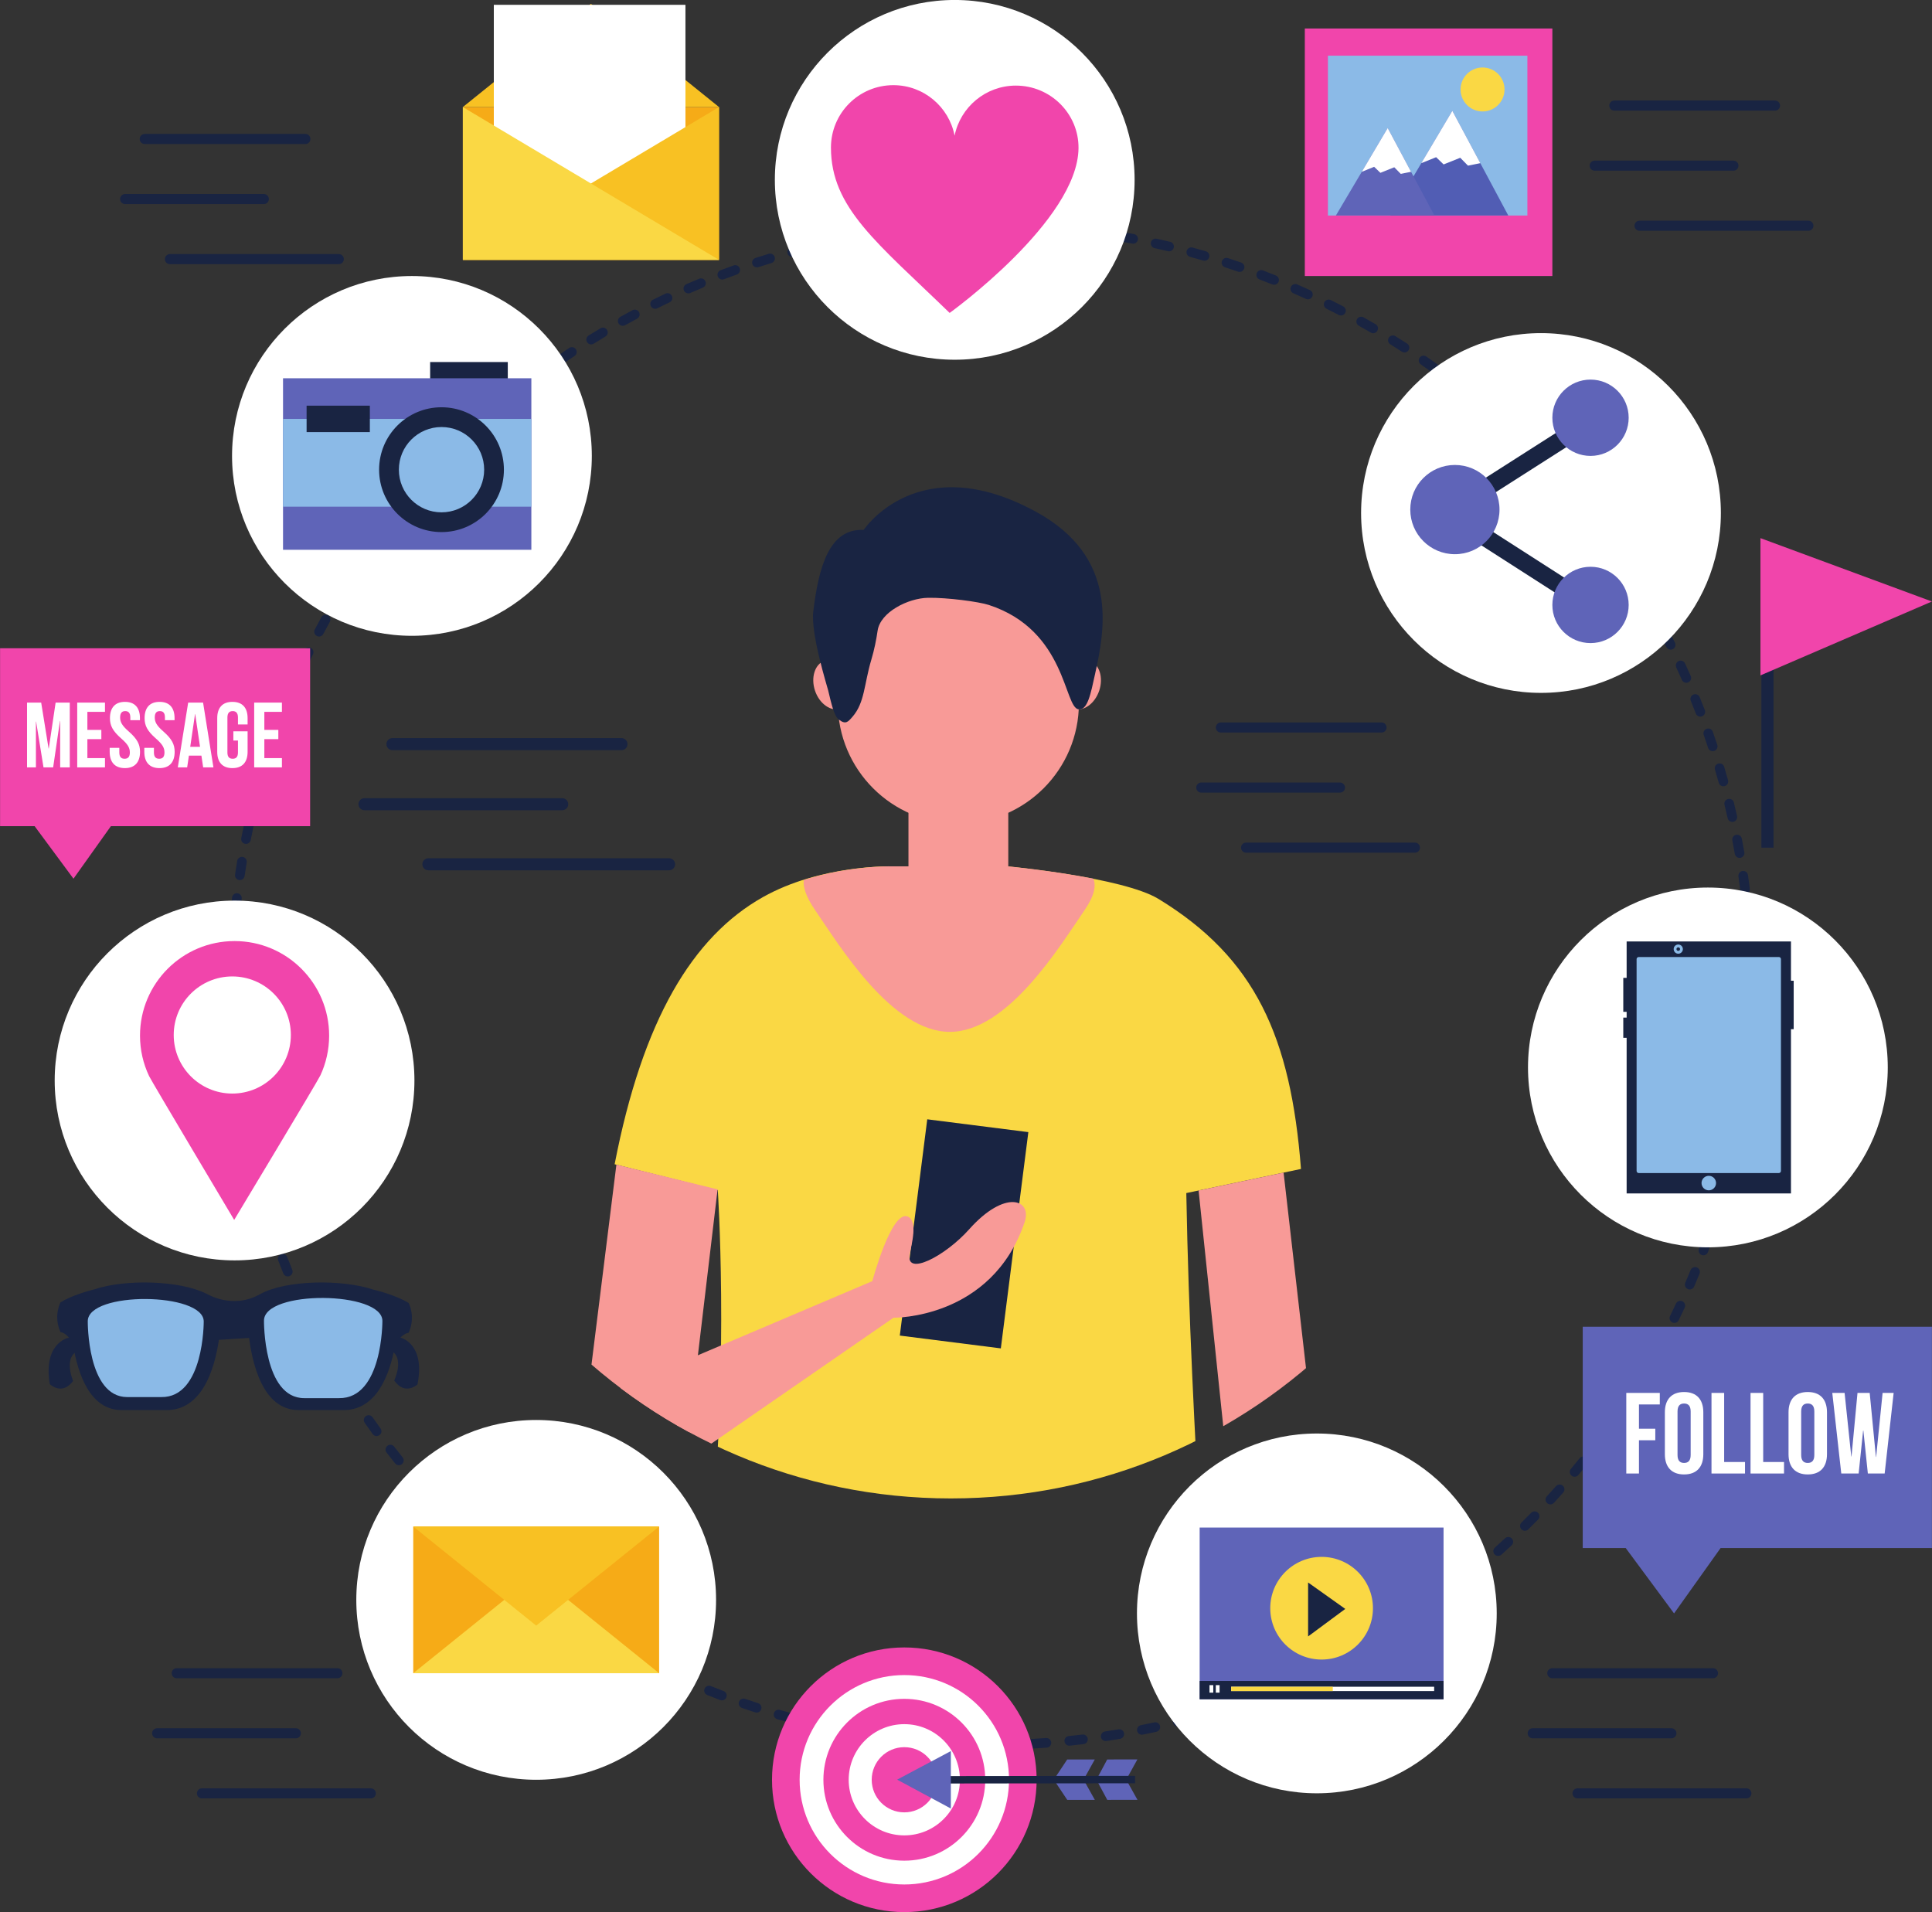 <?xml version="1.0" encoding="UTF-8"?><svg xmlns="http://www.w3.org/2000/svg" xmlns:xlink="http://www.w3.org/1999/xlink" height="343.4" preserveAspectRatio="xMidYMid meet" version="1.0" viewBox="39.1 48.9 347.0 343.4" width="347.0" zoomAndPan="magnify"><rect x="39.1" y="48.9" width="347.0" height="343.4" fill="#333333" stroke="none"/><defs><clipPath id="a"><path d="M 0 0 L 425.199 0 L 425.199 425.199 L 0 425.199 Z M 0 0"/></clipPath><clipPath id="b"><path d="M 149 204 L 273 204 L 273 319 L 149 319 Z M 149 204"/></clipPath><clipPath id="c"><path d="M 308.539 219.355 C 308.539 273.844 264.367 318.016 209.879 318.016 C 155.391 318.016 111.219 273.844 111.219 219.355 C 111.219 164.867 155.391 120.695 209.879 120.695 C 264.367 120.695 308.539 164.867 308.539 219.355 Z M 308.539 219.355"/></clipPath><clipPath id="d"><path d="M 202 186 L 221 186 L 221 210 L 202 210 Z M 202 186"/></clipPath><clipPath id="e"><path d="M 308.539 219.355 C 308.539 273.844 264.367 318.016 209.879 318.016 C 155.391 318.016 111.219 273.844 111.219 219.355 C 111.219 164.867 155.391 120.695 209.879 120.695 C 264.367 120.695 308.539 164.867 308.539 219.355 Z M 308.539 219.355"/></clipPath><clipPath id="f"><path d="M 189 142 L 233 142 L 233 197 L 189 197 Z M 189 142"/></clipPath><clipPath id="g"><path d="M 308.539 219.355 C 308.539 273.844 264.367 318.016 209.879 318.016 C 155.391 318.016 111.219 273.844 111.219 219.355 C 111.219 164.867 155.391 120.695 209.879 120.695 C 264.367 120.695 308.539 164.867 308.539 219.355 Z M 308.539 219.355"/></clipPath><clipPath id="h"><path d="M 183 204 L 236 204 L 236 235 L 183 235 Z M 183 204"/></clipPath><clipPath id="i"><path d="M 308.539 219.355 C 308.539 273.844 264.367 318.016 209.879 318.016 C 155.391 318.016 111.219 273.844 111.219 219.355 C 111.219 164.867 155.391 120.695 209.879 120.695 C 264.367 120.695 308.539 164.867 308.539 219.355 Z M 308.539 219.355"/></clipPath><clipPath id="j"><path d="M 143 258 L 168 258 L 168 316 L 143 316 Z M 143 258"/></clipPath><clipPath id="k"><path d="M 308.539 219.355 C 308.539 273.844 264.367 318.016 209.879 318.016 C 155.391 318.016 111.219 273.844 111.219 219.355 C 111.219 164.867 155.391 120.695 209.879 120.695 C 264.367 120.695 308.539 164.867 308.539 219.355 Z M 308.539 219.355"/></clipPath><clipPath id="l"><path d="M 143 278 L 202 278 L 202 316 L 143 316 Z M 143 278"/></clipPath><clipPath id="m"><path d="M 308.539 219.355 C 308.539 273.844 264.367 318.016 209.879 318.016 C 155.391 318.016 111.219 273.844 111.219 219.355 C 111.219 164.867 155.391 120.695 209.879 120.695 C 264.367 120.695 308.539 164.867 308.539 219.355 Z M 308.539 219.355"/></clipPath><clipPath id="n"><path d="M 200 249 L 224 249 L 224 292 L 200 292 Z M 200 249"/></clipPath><clipPath id="o"><path d="M 308.539 219.355 C 308.539 273.844 264.367 318.016 209.879 318.016 C 155.391 318.016 111.219 273.844 111.219 219.355 C 111.219 164.867 155.391 120.695 209.879 120.695 C 264.367 120.695 308.539 164.867 308.539 219.355 Z M 308.539 219.355"/></clipPath><clipPath id="p"><path d="M 195 264 L 224 264 L 224 286 L 195 286 Z M 195 264"/></clipPath><clipPath id="q"><path d="M 308.539 219.355 C 308.539 273.844 264.367 318.016 209.879 318.016 C 155.391 318.016 111.219 273.844 111.219 219.355 C 111.219 164.867 155.391 120.695 209.879 120.695 C 264.367 120.695 308.539 164.867 308.539 219.355 Z M 308.539 219.355"/></clipPath><clipPath id="r"><path d="M 229 167 L 237 167 L 237 177 L 229 177 Z M 229 167"/></clipPath><clipPath id="s"><path d="M 308.539 219.355 C 308.539 273.844 264.367 318.016 209.879 318.016 C 155.391 318.016 111.219 273.844 111.219 219.355 C 111.219 164.867 155.391 120.695 209.879 120.695 C 264.367 120.695 308.539 164.867 308.539 219.355 Z M 308.539 219.355"/></clipPath><clipPath id="t"><path d="M 185 167 L 193 167 L 193 177 L 185 177 Z M 185 167"/></clipPath><clipPath id="u"><path d="M 308.539 219.355 C 308.539 273.844 264.367 318.016 209.879 318.016 C 155.391 318.016 111.219 273.844 111.219 219.355 C 111.219 164.867 155.391 120.695 209.879 120.695 C 264.367 120.695 308.539 164.867 308.539 219.355 Z M 308.539 219.355"/></clipPath><clipPath id="v"><path d="M 185 136 L 238 136 L 238 179 L 185 179 Z M 185 136"/></clipPath><clipPath id="w"><path d="M 308.539 219.355 C 308.539 273.844 264.367 318.016 209.879 318.016 C 155.391 318.016 111.219 273.844 111.219 219.355 C 111.219 164.867 155.391 120.695 209.879 120.695 C 264.367 120.695 308.539 164.867 308.539 219.355 Z M 308.539 219.355"/></clipPath><clipPath id="x"><path d="M 254 259 L 276 259 L 276 319 L 254 319 Z M 254 259"/></clipPath><clipPath id="y"><path d="M 308.539 219.355 C 308.539 273.844 264.367 318.016 209.879 318.016 C 155.391 318.016 111.219 273.844 111.219 219.355 C 111.219 164.867 155.391 120.695 209.879 120.695 C 264.367 120.695 308.539 164.867 308.539 219.355 Z M 308.539 219.355"/></clipPath><clipPath id="z"><path d="M 259 304 L 276 304 L 276 319 L 259 319 Z M 259 304"/></clipPath><clipPath id="A"><path d="M 308.539 219.355 C 308.539 273.844 264.367 318.016 209.879 318.016 C 155.391 318.016 111.219 273.844 111.219 219.355 C 111.219 164.867 155.391 120.695 209.879 120.695 C 264.367 120.695 308.539 164.867 308.539 219.355 Z M 308.539 219.355"/></clipPath></defs><g><g clip-path="url(#a)"/><g id="change1_1"><path d="M 352.574 232.395 C 352.535 233.215 352.488 234.031 352.434 234.848 C 352.402 235.324 352.766 235.738 353.242 235.77 C 353.719 235.801 354.133 235.438 354.164 234.961 C 354.219 234.137 354.266 233.309 354.305 232.477 C 354.328 232 353.957 231.594 353.48 231.57 C 353.004 231.547 352.598 231.914 352.574 232.395 Z M 352.105 238.93 C 352.027 239.746 351.941 240.562 351.852 241.371 C 351.797 241.848 352.137 242.277 352.613 242.332 C 353.086 242.387 353.516 242.047 353.57 241.57 C 353.664 240.746 353.75 239.922 353.828 239.094 C 353.875 238.617 353.527 238.195 353.051 238.148 C 352.574 238.105 352.152 238.453 352.105 238.93 Z M 351.324 245.434 C 351.207 246.246 351.082 247.055 350.949 247.863 C 350.871 248.336 351.191 248.781 351.664 248.855 C 352.137 248.934 352.582 248.613 352.66 248.141 C 352.793 247.324 352.918 246.504 353.039 245.684 C 353.105 245.211 352.777 244.77 352.305 244.699 C 351.832 244.633 351.391 244.961 351.324 245.434 Z M 350.23 251.895 C 350.07 252.699 349.906 253.504 349.738 254.301 C 349.637 254.77 349.934 255.23 350.402 255.328 C 350.871 255.43 351.332 255.133 351.43 254.664 C 351.605 253.852 351.77 253.039 351.93 252.227 C 352.02 251.754 351.715 251.301 351.242 251.211 C 350.773 251.117 350.32 251.426 350.227 251.895 Z M 348.82 258.293 C 348.625 259.09 348.422 259.883 348.215 260.676 C 348.09 261.137 348.367 261.609 348.828 261.734 C 349.289 261.855 349.766 261.578 349.887 261.117 C 350.102 260.316 350.305 259.512 350.504 258.707 C 350.617 258.242 350.332 257.773 349.867 257.66 C 349.402 257.543 348.934 257.828 348.82 258.293 Z M 347.105 264.613 C 346.867 265.402 346.629 266.184 346.379 266.965 C 346.234 267.422 346.488 267.906 346.941 268.051 C 347.398 268.195 347.887 267.945 348.031 267.488 C 348.281 266.699 348.527 265.906 348.766 265.109 C 348.898 264.652 348.641 264.168 348.18 264.031 C 347.723 263.895 347.238 264.156 347.105 264.613 Z M 345.074 270.859 C 344.801 271.637 344.523 272.41 344.234 273.18 C 344.066 273.625 344.297 274.125 344.742 274.293 C 345.191 274.461 345.691 274.23 345.859 273.781 C 346.148 273.004 346.434 272.223 346.711 271.434 C 346.867 270.984 346.633 270.488 346.18 270.332 C 345.73 270.172 345.234 270.41 345.074 270.859 Z M 342.742 277.004 C 342.434 277.766 342.113 278.523 341.789 279.277 C 341.602 279.719 341.805 280.227 342.246 280.414 C 342.684 280.605 343.195 280.398 343.383 279.961 C 343.711 279.195 344.031 278.43 344.348 277.656 C 344.527 277.215 344.312 276.711 343.871 276.527 C 343.43 276.348 342.922 276.562 342.742 277.004 Z M 340.113 283.023 C 339.77 283.77 339.414 284.512 339.055 285.246 C 338.844 285.676 339.023 286.195 339.453 286.406 C 339.883 286.617 340.398 286.438 340.609 286.008 C 340.977 285.262 341.332 284.512 341.684 283.758 C 341.887 283.32 341.699 282.809 341.266 282.605 C 340.832 282.402 340.316 282.59 340.113 283.023 Z M 337.195 288.906 C 336.816 289.633 336.426 290.355 336.031 291.074 C 335.801 291.492 335.953 292.02 336.371 292.25 C 336.789 292.48 337.316 292.328 337.551 291.91 C 337.949 291.184 338.344 290.449 338.73 289.715 C 338.953 289.289 338.789 288.766 338.367 288.543 C 337.945 288.32 337.422 288.484 337.195 288.906 Z M 334 294.637 C 333.582 295.344 333.16 296.047 332.73 296.746 C 332.48 297.152 332.605 297.688 333.012 297.938 C 333.422 298.188 333.953 298.062 334.203 297.652 C 334.641 296.945 335.07 296.234 335.492 295.52 C 335.734 295.105 335.598 294.574 335.188 294.332 C 334.773 294.09 334.242 294.227 334 294.637 Z M 330.527 300.207 C 330.078 300.891 329.621 301.574 329.16 302.25 C 328.891 302.645 328.988 303.184 329.387 303.453 C 329.781 303.723 330.32 303.621 330.59 303.227 C 331.059 302.543 331.52 301.852 331.977 301.156 C 332.238 300.758 332.129 300.223 331.73 299.961 C 331.328 299.695 330.793 299.809 330.527 300.207 Z M 326.797 305.598 C 326.312 306.262 325.824 306.922 325.328 307.574 C 325.039 307.953 325.113 308.496 325.496 308.785 C 325.879 309.074 326.422 309 326.711 308.617 C 327.211 307.957 327.707 307.289 328.195 306.617 C 328.477 306.23 328.391 305.691 328.004 305.41 C 327.617 305.129 327.074 305.211 326.793 305.598 Z M 322.805 310.805 C 322.293 311.441 321.773 312.074 321.246 312.703 C 320.938 313.07 320.988 313.617 321.355 313.926 C 321.723 314.23 322.27 314.184 322.578 313.816 C 323.109 313.18 323.637 312.535 324.156 311.891 C 324.453 311.516 324.395 310.973 324.023 310.672 C 323.652 310.371 323.105 310.43 322.805 310.805 Z M 318.574 315.809 C 318.027 316.422 317.48 317.027 316.926 317.633 C 316.602 317.984 316.621 318.531 316.977 318.855 C 317.328 319.18 317.875 319.156 318.199 318.805 C 318.762 318.195 319.316 317.578 319.867 316.957 C 320.188 316.602 320.152 316.055 319.797 315.734 C 319.438 315.418 318.891 315.449 318.574 315.809 Z M 314.105 320.602 C 313.531 321.188 312.957 321.77 312.371 322.344 C 312.031 322.68 312.027 323.227 312.363 323.566 C 312.699 323.91 313.246 323.91 313.59 323.574 C 314.18 322.992 314.766 322.406 315.344 321.812 C 315.68 321.473 315.672 320.922 315.332 320.59 C 314.988 320.254 314.441 320.262 314.105 320.602 Z M 309.414 325.176 C 308.816 325.73 308.211 326.285 307.602 326.832 C 307.242 327.148 307.215 327.695 307.531 328.055 C 307.852 328.41 308.398 328.438 308.758 328.121 C 309.375 327.566 309.984 327.008 310.594 326.445 C 310.945 326.117 310.965 325.57 310.641 325.219 C 310.312 324.867 309.766 324.848 309.414 325.176 Z M 304.512 329.516 C 303.887 330.043 303.254 330.566 302.621 331.082 C 302.25 331.383 302.191 331.93 302.492 332.301 C 302.797 332.672 303.34 332.727 303.715 332.426 C 304.355 331.902 304.996 331.375 305.629 330.84 C 305.992 330.531 306.039 329.984 305.73 329.617 C 305.422 329.254 304.879 329.207 304.512 329.516 Z M 299.406 333.613 C 298.758 334.109 298.102 334.602 297.441 335.086 C 297.059 335.371 296.977 335.914 297.258 336.297 C 297.543 336.684 298.086 336.766 298.473 336.48 C 299.137 335.992 299.801 335.492 300.457 334.992 C 300.84 334.699 300.91 334.156 300.621 333.777 C 300.328 333.395 299.785 333.324 299.406 333.613 Z M 294.113 337.461 C 293.441 337.926 292.766 338.383 292.082 338.836 C 291.684 339.102 291.574 339.641 291.84 340.039 C 292.105 340.438 292.641 340.543 293.039 340.281 C 293.73 339.82 294.418 339.355 295.098 338.887 C 295.492 338.613 295.59 338.074 295.316 337.684 C 295.047 337.289 294.508 337.188 294.113 337.461 Z M 288.645 341.047 C 287.949 341.48 287.25 341.902 286.551 342.324 C 286.137 342.57 286.004 343.102 286.25 343.512 C 286.492 343.922 287.023 344.055 287.438 343.812 C 288.148 343.387 288.855 342.957 289.559 342.52 C 289.965 342.266 290.09 341.734 289.836 341.324 C 289.582 340.918 289.051 340.793 288.645 341.047 Z M 283.008 344.363 C 282.293 344.762 281.578 345.152 280.855 345.535 C 280.434 345.762 280.273 346.285 280.5 346.711 C 280.723 347.133 281.25 347.289 281.672 347.066 C 282.402 346.676 283.129 346.281 283.852 345.879 C 284.27 345.645 284.418 345.117 284.188 344.699 C 283.953 344.281 283.426 344.133 283.008 344.363 Z M 277.223 347.406 C 276.492 347.766 275.758 348.121 275.02 348.473 C 274.586 348.676 274.398 349.191 274.605 349.625 C 274.809 350.059 275.324 350.242 275.758 350.035 C 276.508 349.684 277.25 349.324 277.992 348.957 C 278.418 348.746 278.594 348.227 278.383 347.797 C 278.172 347.367 277.652 347.191 277.223 347.406 Z M 271.301 350.16 C 270.551 350.484 269.801 350.805 269.047 351.117 C 268.605 351.301 268.395 351.809 268.578 352.25 C 268.762 352.691 269.27 352.902 269.711 352.719 C 270.477 352.402 271.234 352.078 271.992 351.746 C 272.43 351.555 272.633 351.047 272.441 350.605 C 272.25 350.168 271.738 349.969 271.301 350.16 Z M 265.242 352.629 C 264.477 352.918 263.707 353.199 262.938 353.477 C 262.484 353.641 262.25 354.137 262.414 354.586 C 262.574 355.035 263.07 355.27 263.52 355.109 C 264.301 354.828 265.082 354.539 265.855 354.246 C 266.301 354.078 266.527 353.578 266.359 353.129 C 266.188 352.684 265.688 352.457 265.242 352.629 Z M 259.062 354.801 C 258.281 355.055 257.5 355.297 256.719 355.539 C 256.258 355.68 256 356.16 256.141 356.617 C 256.281 357.078 256.766 357.336 257.223 357.195 C 258.016 356.953 258.809 356.707 259.594 356.449 C 260.051 356.301 260.301 355.812 260.152 355.359 C 260.004 354.902 259.516 354.652 259.062 354.801 Z M 252.781 356.672 C 251.992 356.887 251.199 357.094 250.406 357.293 C 249.941 357.41 249.66 357.883 249.777 358.344 C 249.895 358.809 250.363 359.09 250.828 358.973 C 251.633 358.77 252.438 358.559 253.234 358.344 C 253.695 358.219 253.969 357.742 253.844 357.281 C 253.719 356.816 253.242 356.547 252.781 356.672 Z M 246.418 358.234 C 245.621 358.41 244.82 358.578 244.016 358.738 C 243.547 358.832 243.242 359.289 243.336 359.758 C 243.43 360.227 243.887 360.531 244.355 360.438 C 245.172 360.273 245.98 360.102 246.793 359.926 C 247.258 359.824 247.555 359.359 247.449 358.895 C 247.348 358.426 246.887 358.133 246.418 358.234 Z M 239.988 359.484 C 239.184 359.621 238.375 359.75 237.562 359.871 C 237.09 359.945 236.766 360.387 236.836 360.859 C 236.906 361.332 237.348 361.656 237.82 361.586 C 238.645 361.461 239.461 361.332 240.277 361.191 C 240.75 361.113 241.066 360.664 240.988 360.191 C 240.906 359.723 240.461 359.402 239.988 359.484 Z M 233.504 360.422 C 232.691 360.52 231.879 360.609 231.062 360.691 C 230.586 360.742 230.238 361.168 230.289 361.645 C 230.336 362.117 230.762 362.465 231.238 362.418 C 232.062 362.332 232.891 362.242 233.711 362.141 C 234.188 362.086 234.523 361.652 234.469 361.18 C 234.41 360.703 233.98 360.363 233.504 360.422 Z M 226.984 361.047 C 226.168 361.105 225.352 361.156 224.531 361.199 C 224.051 361.227 223.688 361.633 223.711 362.109 C 223.738 362.59 224.145 362.957 224.621 362.93 C 225.453 362.887 226.281 362.832 227.105 362.773 C 227.582 362.738 227.941 362.324 227.91 361.848 C 227.875 361.371 227.461 361.012 226.984 361.047 Z M 220.438 361.355 C 219.621 361.375 218.801 361.387 217.98 361.395 C 217.504 361.395 217.117 361.785 217.121 362.266 C 217.125 362.742 217.516 363.129 217.992 363.125 C 218.82 363.121 219.652 363.109 220.48 363.09 C 220.957 363.078 221.336 362.68 221.324 362.203 C 221.312 361.723 220.914 361.348 220.438 361.355 Z M 213.887 361.355 C 213.066 361.336 212.246 361.309 211.43 361.277 C 210.953 361.258 210.547 361.629 210.527 362.105 C 210.508 362.582 210.879 362.988 211.359 363.008 C 212.184 363.039 213.016 363.066 213.844 363.09 C 214.324 363.098 214.719 362.723 214.73 362.242 C 214.742 361.766 214.363 361.367 213.887 361.355 Z M 207.34 361.043 C 206.523 360.984 205.707 360.918 204.891 360.848 C 204.414 360.805 203.996 361.156 203.953 361.633 C 203.91 362.109 204.262 362.527 204.738 362.57 C 205.562 362.645 206.391 362.715 207.219 362.773 C 207.695 362.805 208.109 362.445 208.145 361.969 C 208.176 361.492 207.816 361.078 207.34 361.043 Z M 200.82 360.418 C 200.004 360.32 199.191 360.215 198.383 360.102 C 197.906 360.035 197.473 360.367 197.406 360.844 C 197.34 361.316 197.672 361.754 198.145 361.82 C 198.965 361.934 199.789 362.039 200.613 362.141 C 201.086 362.195 201.52 361.855 201.574 361.383 C 201.633 360.906 201.293 360.477 200.82 360.418 Z M 194.336 359.48 C 193.527 359.344 192.719 359.199 191.918 359.047 C 191.445 358.957 190.992 359.266 190.902 359.738 C 190.816 360.207 191.125 360.66 191.594 360.746 C 192.41 360.902 193.227 361.047 194.047 361.188 C 194.516 361.266 194.965 360.949 195.043 360.477 C 195.125 360.008 194.809 359.559 194.336 359.48 Z M 187.902 358.227 C 187.102 358.051 186.305 357.867 185.508 357.676 C 185.043 357.566 184.574 357.852 184.465 358.316 C 184.355 358.781 184.641 359.25 185.105 359.359 C 185.91 359.555 186.723 359.738 187.531 359.918 C 188 360.02 188.461 359.727 188.562 359.258 C 188.664 358.789 188.371 358.328 187.902 358.227 Z M 181.543 356.664 C 180.75 356.449 179.961 356.227 179.176 355.996 C 178.719 355.863 178.234 356.129 178.102 356.586 C 177.969 357.047 178.23 357.527 178.691 357.66 C 179.488 357.891 180.285 358.117 181.086 358.336 C 181.551 358.461 182.023 358.188 182.148 357.727 C 182.273 357.266 182.004 356.789 181.543 356.664 Z M 175.262 354.789 C 174.48 354.535 173.699 354.277 172.926 354.008 C 172.473 353.852 171.98 354.094 171.824 354.543 C 171.668 354.996 171.906 355.488 172.359 355.645 C 173.145 355.918 173.934 356.18 174.727 356.438 C 175.184 356.586 175.672 356.34 175.82 355.883 C 175.969 355.43 175.719 354.938 175.262 354.789 Z M 169.062 352.609 C 168.293 352.316 167.527 352.016 166.766 351.711 C 166.32 351.535 165.816 351.75 165.641 352.195 C 165.461 352.637 165.676 353.141 166.121 353.32 C 166.895 353.629 167.668 353.934 168.445 354.227 C 168.895 354.398 169.395 354.172 169.562 353.727 C 169.734 353.277 169.508 352.777 169.062 352.609 Z M 162.98 350.125 C 162.227 349.797 161.477 349.461 160.73 349.121 C 160.297 348.918 159.781 349.109 159.582 349.547 C 159.383 349.98 159.57 350.496 160.008 350.695 C 160.762 351.039 161.523 351.383 162.285 351.715 C 162.723 351.906 163.234 351.707 163.426 351.266 C 163.617 350.828 163.418 350.316 162.98 350.125 Z M 157.027 347.352 C 156.289 346.988 155.559 346.617 154.828 346.238 C 154.406 346.02 153.883 346.184 153.66 346.609 C 153.441 347.031 153.605 347.555 154.031 347.773 C 154.77 348.156 155.512 348.535 156.258 348.902 C 156.684 349.117 157.203 348.941 157.418 348.512 C 157.629 348.086 157.453 347.566 157.027 347.352 Z M 151.219 344.293 C 150.5 343.895 149.789 343.488 149.078 343.074 C 148.664 342.836 148.137 342.973 147.895 343.387 C 147.652 343.801 147.793 344.332 148.207 344.57 C 148.926 344.988 149.648 345.402 150.375 345.805 C 150.789 346.039 151.316 345.891 151.551 345.473 C 151.785 345.055 151.637 344.527 151.219 344.293 Z M 145.566 340.957 C 144.871 340.523 144.18 340.082 143.488 339.637 C 143.09 339.375 142.551 339.492 142.293 339.891 C 142.031 340.293 142.145 340.832 142.547 341.09 C 143.242 341.543 143.945 341.988 144.648 342.426 C 145.055 342.68 145.59 342.555 145.844 342.148 C 146.098 341.746 145.973 341.211 145.566 340.957 Z M 140.086 337.352 C 139.41 336.887 138.742 336.414 138.074 335.934 C 137.688 335.656 137.145 335.742 136.867 336.133 C 136.586 336.52 136.676 337.062 137.062 337.34 C 137.738 337.824 138.414 338.305 139.098 338.777 C 139.492 339.051 140.031 338.953 140.305 338.559 C 140.574 338.164 140.477 337.625 140.086 337.352 Z M 134.785 333.488 C 134.137 332.992 133.488 332.488 132.848 331.977 C 132.473 331.68 131.93 331.742 131.629 332.113 C 131.332 332.488 131.395 333.035 131.77 333.332 C 132.418 333.848 133.074 334.359 133.73 334.863 C 134.109 335.156 134.652 335.086 134.945 334.707 C 135.234 334.324 135.164 333.781 134.785 333.488 Z M 129.68 329.379 C 129.055 328.848 128.434 328.312 127.816 327.773 C 127.457 327.457 126.91 327.492 126.594 327.852 C 126.277 328.215 126.316 328.762 126.676 329.074 C 127.301 329.621 127.926 330.164 128.562 330.699 C 128.926 331.008 129.473 330.965 129.781 330.598 C 130.09 330.234 130.047 329.688 129.68 329.379 Z M 124.777 325.027 C 124.18 324.469 123.586 323.902 122.996 323.336 C 122.652 323.004 122.105 323.012 121.773 323.355 C 121.438 323.699 121.449 324.246 121.793 324.578 C 122.391 325.156 122.992 325.727 123.598 326.293 C 123.949 326.617 124.496 326.602 124.82 326.25 C 125.148 325.898 125.129 325.352 124.777 325.027 Z M 120.094 320.445 C 119.523 319.859 118.957 319.266 118.395 318.672 C 118.066 318.32 117.52 318.305 117.172 318.633 C 116.824 318.961 116.809 319.508 117.137 319.855 C 117.703 320.461 118.277 321.059 118.855 321.652 C 119.188 321.996 119.738 322.004 120.078 321.672 C 120.422 321.336 120.43 320.789 120.098 320.445 Z M 115.637 315.645 C 115.094 315.031 114.559 314.414 114.027 313.793 C 113.715 313.43 113.168 313.387 112.805 313.695 C 112.441 314.008 112.398 314.555 112.711 314.918 C 113.246 315.547 113.789 316.172 114.34 316.793 C 114.656 317.152 115.203 317.188 115.562 316.867 C 115.922 316.551 115.953 316.004 115.637 315.645 Z M 111.418 310.641 C 110.906 310.004 110.398 309.359 109.898 308.711 C 109.605 308.336 109.062 308.266 108.684 308.559 C 108.305 308.852 108.234 309.395 108.527 309.773 C 109.035 310.43 109.547 311.078 110.066 311.727 C 110.367 312.098 110.91 312.156 111.285 311.859 C 111.656 311.559 111.715 311.012 111.418 310.641 Z M 107.441 305.438 C 106.965 304.777 106.488 304.113 106.02 303.441 C 105.746 303.051 105.203 302.953 104.812 303.227 C 104.422 303.504 104.324 304.043 104.602 304.434 C 105.074 305.113 105.555 305.785 106.043 306.457 C 106.324 306.844 106.863 306.93 107.25 306.648 C 107.641 306.367 107.723 305.824 107.441 305.438 Z M 103.727 300.055 C 103.277 299.371 102.836 298.684 102.398 297.992 C 102.145 297.586 101.609 297.465 101.207 297.723 C 100.801 297.977 100.68 298.512 100.934 298.914 C 101.375 299.617 101.824 300.312 102.277 301.004 C 102.539 301.406 103.074 301.516 103.477 301.254 C 103.875 300.992 103.988 300.453 103.727 300.055 Z M 100.273 294.5 C 99.859 293.797 99.453 293.09 99.051 292.379 C 98.816 291.961 98.285 291.812 97.871 292.047 C 97.453 292.281 97.305 292.812 97.539 293.227 C 97.949 293.949 98.359 294.664 98.781 295.379 C 99.023 295.793 99.555 295.93 99.965 295.688 C 100.379 295.445 100.516 294.914 100.273 294.5 Z M 97.094 288.789 C 96.715 288.066 96.344 287.34 95.977 286.609 C 95.762 286.184 95.238 286.008 94.812 286.223 C 94.387 286.438 94.215 286.961 94.426 287.387 C 94.797 288.125 95.176 288.863 95.562 289.594 C 95.785 290.016 96.309 290.18 96.73 289.957 C 97.152 289.734 97.316 289.211 97.094 288.789 Z M 94.199 282.934 C 93.852 282.191 93.516 281.449 93.184 280.703 C 92.992 280.266 92.48 280.066 92.043 280.262 C 91.605 280.457 91.406 280.969 91.602 281.406 C 91.938 282.16 92.277 282.914 92.629 283.664 C 92.828 284.098 93.344 284.285 93.777 284.082 C 94.211 283.883 94.398 283.367 94.199 282.934 Z M 91.59 276.945 C 91.281 276.188 90.977 275.426 90.684 274.66 C 90.512 274.215 90.008 273.992 89.562 274.168 C 89.117 274.34 88.895 274.84 89.066 275.285 C 89.363 276.062 89.672 276.832 89.984 277.602 C 90.164 278.043 90.668 278.258 91.113 278.074 C 91.555 277.895 91.77 277.391 91.59 276.945 Z M 89.266 270.82 C 88.992 270.047 88.73 269.273 88.473 268.496 C 88.32 268.039 87.832 267.797 87.379 267.945 C 86.922 268.094 86.676 268.586 86.828 269.039 C 87.09 269.828 87.355 270.613 87.633 271.395 C 87.789 271.848 88.285 272.082 88.734 271.926 C 89.188 271.766 89.422 271.27 89.266 270.82 Z M 87.242 264.59 C 87.012 263.805 86.781 263.02 86.562 262.227 C 86.434 261.766 85.957 261.496 85.496 261.625 C 85.035 261.754 84.766 262.23 84.895 262.691 C 85.117 263.492 85.348 264.289 85.582 265.082 C 85.719 265.543 86.203 265.805 86.66 265.664 C 87.117 265.531 87.379 265.047 87.242 264.59 Z M 85.527 258.266 C 85.332 257.473 85.145 256.676 84.965 255.875 C 84.855 255.406 84.395 255.113 83.926 255.223 C 83.461 255.324 83.168 255.789 83.273 256.258 C 83.457 257.066 83.648 257.875 83.844 258.68 C 83.961 259.145 84.426 259.426 84.891 259.312 C 85.355 259.199 85.641 258.73 85.527 258.266 Z M 84.121 251.867 C 83.965 251.066 83.816 250.258 83.676 249.449 C 83.59 248.98 83.141 248.664 82.672 248.746 C 82.199 248.828 81.883 249.281 81.969 249.75 C 82.109 250.57 82.262 251.387 82.422 252.199 C 82.512 252.668 82.965 252.977 83.438 252.883 C 83.906 252.793 84.211 252.336 84.121 251.867 Z M 83.027 245.406 C 82.91 244.598 82.801 243.785 82.699 242.973 C 82.637 242.5 82.203 242.16 81.73 242.223 C 81.254 242.281 80.918 242.715 80.98 243.191 C 81.082 244.016 81.195 244.836 81.312 245.656 C 81.383 246.129 81.82 246.457 82.293 246.391 C 82.766 246.32 83.094 245.883 83.027 245.406 Z M 82.246 238.902 C 82.168 238.09 82.098 237.273 82.035 236.453 C 81.996 235.977 81.582 235.621 81.105 235.66 C 80.629 235.695 80.27 236.113 80.309 236.59 C 80.371 237.418 80.445 238.242 80.523 239.066 C 80.566 239.543 80.988 239.895 81.465 239.848 C 81.941 239.801 82.293 239.379 82.246 238.902 Z M 81.781 232.367 C 81.742 231.551 81.711 230.734 81.684 229.91 C 81.672 229.434 81.273 229.059 80.793 229.07 C 80.316 229.086 79.941 229.484 79.953 229.965 C 79.977 230.793 80.012 231.621 80.051 232.449 C 80.07 232.93 80.477 233.297 80.957 233.273 C 81.434 233.25 81.801 232.848 81.781 232.367 Z M 81.625 225.816 C 81.625 224.996 81.633 224.176 81.648 223.359 C 81.656 222.879 81.277 222.484 80.797 222.477 C 80.32 222.469 79.922 222.848 79.914 223.328 C 79.902 224.156 79.895 224.984 79.895 225.816 C 79.895 226.293 80.281 226.68 80.758 226.684 C 81.238 226.684 81.625 226.293 81.625 225.816 Z M 81.781 219.266 C 81.82 218.445 81.867 217.629 81.922 216.812 C 81.953 216.336 81.59 215.922 81.113 215.891 C 80.637 215.859 80.223 216.223 80.195 216.699 C 80.141 217.523 80.094 218.352 80.051 219.184 C 80.031 219.66 80.398 220.066 80.875 220.09 C 81.352 220.113 81.762 219.742 81.781 219.266 Z M 82.254 212.73 C 82.332 211.914 82.414 211.098 82.508 210.285 C 82.562 209.812 82.223 209.383 81.746 209.328 C 81.27 209.273 80.84 209.613 80.785 210.09 C 80.695 210.914 80.605 211.738 80.527 212.566 C 80.48 213.039 80.832 213.465 81.305 213.512 C 81.781 213.555 82.207 213.207 82.254 212.73 Z M 83.035 206.227 C 83.152 205.414 83.277 204.605 83.41 203.797 C 83.484 203.324 83.164 202.879 82.695 202.805 C 82.223 202.727 81.777 203.047 81.699 203.516 C 81.566 204.336 81.441 205.156 81.32 205.977 C 81.25 206.449 81.578 206.891 82.055 206.961 C 82.527 207.027 82.965 206.699 83.035 206.227 Z M 84.133 199.766 C 84.289 198.961 84.453 198.16 84.625 197.359 C 84.723 196.891 84.426 196.43 83.957 196.328 C 83.488 196.23 83.027 196.527 82.93 196.996 C 82.758 197.809 82.59 198.617 82.43 199.434 C 82.34 199.902 82.645 200.359 83.113 200.449 C 83.586 200.543 84.039 200.234 84.133 199.766 Z M 85.539 193.367 C 85.734 192.57 85.938 191.777 86.148 190.988 C 86.273 190.523 85.996 190.051 85.535 189.93 C 85.07 189.805 84.598 190.082 84.477 190.543 C 84.262 191.344 84.055 192.148 83.859 192.953 C 83.742 193.418 84.027 193.887 84.492 194.004 C 84.957 194.117 85.426 193.832 85.539 193.367 Z M 87.258 187.047 C 87.492 186.262 87.734 185.477 87.984 184.695 C 88.129 184.242 87.875 183.754 87.418 183.609 C 86.965 183.465 86.477 183.715 86.332 184.172 C 86.082 184.961 85.836 185.754 85.598 186.551 C 85.461 187.008 85.723 187.492 86.18 187.629 C 86.641 187.766 87.121 187.504 87.258 187.047 Z M 89.289 180.801 C 89.562 180.027 89.844 179.254 90.129 178.484 C 90.297 178.035 90.066 177.535 89.621 177.367 C 89.172 177.203 88.672 177.43 88.508 177.879 C 88.215 178.656 87.93 179.441 87.656 180.227 C 87.496 180.676 87.73 181.172 88.184 181.332 C 88.633 181.488 89.129 181.254 89.289 180.801 Z M 91.621 174.656 C 91.934 173.898 92.25 173.141 92.574 172.387 C 92.762 171.945 92.559 171.438 92.121 171.246 C 91.68 171.059 91.172 171.262 90.98 171.699 C 90.656 172.465 90.332 173.23 90.02 174.004 C 89.836 174.445 90.051 174.953 90.492 175.133 C 90.938 175.312 91.441 175.102 91.621 174.656 Z M 94.25 168.637 C 94.598 167.895 94.953 167.152 95.312 166.414 C 95.523 165.984 95.344 165.469 94.914 165.258 C 94.484 165.047 93.965 165.227 93.758 165.656 C 93.391 166.402 93.031 167.152 92.68 167.906 C 92.48 168.34 92.668 168.855 93.102 169.059 C 93.535 169.262 94.051 169.07 94.254 168.637 Z M 97.168 162.758 C 97.551 162.031 97.941 161.309 98.336 160.59 C 98.566 160.168 98.414 159.645 97.996 159.41 C 97.578 159.18 97.051 159.336 96.82 159.754 C 96.418 160.48 96.023 161.215 95.637 161.949 C 95.414 162.371 95.578 162.895 96 163.117 C 96.422 163.344 96.945 163.18 97.168 162.758 Z M 100.367 157.023 C 100.785 156.316 101.211 155.617 101.641 154.918 C 101.891 154.512 101.762 153.977 101.355 153.727 C 100.949 153.477 100.414 153.602 100.164 154.008 C 99.727 154.719 99.301 155.43 98.879 156.145 C 98.633 156.555 98.77 157.09 99.184 157.332 C 99.594 157.574 100.125 157.438 100.367 157.023 Z M 103.84 151.457 C 104.289 150.773 104.746 150.09 105.211 149.414 C 105.48 149.02 105.379 148.48 104.984 148.211 C 104.59 147.941 104.051 148.043 103.781 148.438 C 103.312 149.121 102.852 149.812 102.395 150.508 C 102.129 150.906 102.242 151.441 102.641 151.703 C 103.039 151.969 103.578 151.855 103.84 151.457 Z M 107.574 146.066 C 108.059 145.402 108.547 144.746 109.043 144.094 C 109.332 143.711 109.258 143.168 108.875 142.879 C 108.492 142.59 107.949 142.664 107.66 143.047 C 107.16 143.707 106.664 144.375 106.176 145.047 C 105.895 145.434 105.98 145.973 106.363 146.258 C 106.754 146.539 107.293 146.453 107.574 146.066 Z M 111.566 140.863 C 112.078 140.223 112.598 139.59 113.125 138.961 C 113.434 138.594 113.383 138.051 113.016 137.742 C 112.648 137.434 112.102 137.484 111.797 137.852 C 111.266 138.488 110.738 139.129 110.215 139.777 C 109.914 140.148 109.977 140.691 110.348 140.992 C 110.719 141.293 111.266 141.234 111.566 140.863 Z M 115.801 135.859 C 116.344 135.246 116.895 134.637 117.449 134.035 C 117.77 133.684 117.75 133.137 117.398 132.812 C 117.047 132.488 116.496 132.512 116.176 132.863 C 115.613 133.473 115.055 134.09 114.504 134.707 C 114.188 135.066 114.219 135.613 114.574 135.93 C 114.934 136.25 115.48 136.215 115.801 135.859 Z M 120.27 131.066 C 120.84 130.48 121.418 129.898 122 129.324 C 122.34 128.988 122.344 128.441 122.012 128.102 C 121.676 127.758 121.125 127.754 120.785 128.09 C 120.195 128.672 119.609 129.262 119.027 129.855 C 118.695 130.195 118.699 130.742 119.043 131.078 C 119.383 131.414 119.934 131.406 120.27 131.066 Z M 124.961 126.492 C 125.559 125.938 126.164 125.387 126.773 124.84 C 127.129 124.52 127.16 123.973 126.84 123.613 C 126.52 123.258 125.973 123.23 125.617 123.547 C 125 124.102 124.387 124.66 123.781 125.223 C 123.43 125.551 123.41 126.098 123.734 126.449 C 124.059 126.801 124.609 126.82 124.961 126.492 Z M 129.863 122.152 C 130.488 121.625 131.121 121.105 131.754 120.59 C 132.125 120.285 132.184 119.742 131.879 119.371 C 131.578 119 131.031 118.941 130.66 119.242 C 130.02 119.766 129.379 120.297 128.746 120.828 C 128.383 121.137 128.336 121.684 128.645 122.051 C 128.949 122.414 129.496 122.461 129.863 122.152 Z M 134.969 118.055 C 135.617 117.559 136.273 117.07 136.934 116.586 C 137.316 116.301 137.398 115.758 137.117 115.371 C 136.832 114.988 136.289 114.906 135.906 115.188 C 135.238 115.68 134.574 116.176 133.918 116.68 C 133.535 116.969 133.465 117.512 133.754 117.895 C 134.047 118.273 134.59 118.348 134.969 118.055 Z M 140.262 114.211 C 140.938 113.746 141.613 113.285 142.293 112.836 C 142.691 112.57 142.801 112.031 142.535 111.633 C 142.273 111.234 141.734 111.129 141.336 111.391 C 140.645 111.852 139.961 112.312 139.277 112.785 C 138.887 113.055 138.785 113.598 139.059 113.988 C 139.328 114.383 139.867 114.48 140.262 114.211 Z M 145.734 110.625 C 146.43 110.191 147.125 109.77 147.828 109.348 C 148.238 109.105 148.375 108.57 148.129 108.16 C 147.883 107.75 147.352 107.617 146.941 107.863 C 146.23 108.285 145.523 108.715 144.82 109.152 C 144.414 109.406 144.289 109.941 144.543 110.348 C 144.793 110.754 145.328 110.879 145.734 110.625 Z M 151.371 107.309 C 152.082 106.91 152.801 106.52 153.523 106.137 C 153.945 105.91 154.105 105.387 153.879 104.965 C 153.652 104.543 153.129 104.383 152.707 104.609 C 151.977 104.996 151.25 105.395 150.527 105.797 C 150.109 106.027 149.961 106.555 150.191 106.973 C 150.426 107.391 150.953 107.539 151.371 107.309 Z M 157.156 104.27 C 157.887 103.906 158.621 103.555 159.359 103.203 C 159.793 103 159.98 102.484 159.773 102.051 C 159.57 101.617 159.055 101.434 158.621 101.637 C 157.871 101.992 157.129 102.352 156.387 102.719 C 155.957 102.93 155.781 103.449 155.996 103.879 C 156.207 104.305 156.727 104.48 157.156 104.27 Z M 163.078 101.516 C 163.824 101.191 164.578 100.871 165.332 100.559 C 165.773 100.375 165.984 99.871 165.801 99.43 C 165.617 98.984 165.109 98.777 164.668 98.961 C 163.906 99.273 163.145 99.598 162.387 99.93 C 161.949 100.121 161.746 100.629 161.938 101.07 C 162.129 101.508 162.641 101.707 163.078 101.516 Z M 169.137 99.051 C 169.902 98.758 170.672 98.477 171.445 98.199 C 171.895 98.039 172.129 97.543 171.965 97.09 C 171.805 96.641 171.309 96.406 170.859 96.57 C 170.078 96.848 169.301 97.137 168.523 97.43 C 168.078 97.598 167.852 98.098 168.02 98.547 C 168.191 98.992 168.691 99.219 169.141 99.051 Z M 175.32 96.879 C 176.098 96.625 176.879 96.379 177.664 96.141 C 178.121 96 178.379 95.52 178.238 95.059 C 178.102 94.602 177.617 94.344 177.16 94.484 C 176.363 94.727 175.574 94.973 174.785 95.23 C 174.328 95.379 174.078 95.863 174.227 96.32 C 174.375 96.773 174.863 97.023 175.32 96.879 Z M 181.598 95.008 C 182.387 94.793 183.18 94.586 183.977 94.387 C 184.438 94.27 184.719 93.801 184.605 93.336 C 184.488 92.871 184.016 92.59 183.551 92.707 C 182.746 92.91 181.945 93.121 181.145 93.336 C 180.684 93.461 180.41 93.938 180.535 94.398 C 180.66 94.859 181.137 95.133 181.598 95.008 Z M 187.961 93.445 C 188.762 93.273 189.562 93.105 190.363 92.941 C 190.836 92.848 191.137 92.391 191.043 91.922 C 190.949 91.453 190.492 91.148 190.023 91.242 C 189.211 91.406 188.398 91.578 187.59 91.754 C 187.121 91.859 186.824 92.32 186.93 92.785 C 187.031 93.254 187.492 93.551 187.961 93.445 Z M 194.391 92.199 C 195.199 92.062 196.008 91.934 196.816 91.809 C 197.289 91.738 197.617 91.297 197.547 90.824 C 197.473 90.352 197.031 90.023 196.559 90.098 C 195.738 90.219 194.918 90.352 194.102 90.488 C 193.633 90.57 193.312 91.016 193.395 91.488 C 193.473 91.961 193.922 92.277 194.391 92.199 Z M 200.875 91.262 C 201.688 91.164 202.504 91.074 203.316 90.992 C 203.793 90.941 204.141 90.516 204.094 90.039 C 204.043 89.566 203.617 89.219 203.145 89.266 C 202.316 89.352 201.492 89.441 200.672 89.539 C 200.195 89.598 199.855 90.027 199.914 90.504 C 199.969 90.98 200.402 91.316 200.875 91.262 Z M 207.398 90.637 C 208.215 90.578 209.031 90.527 209.852 90.484 C 210.328 90.461 210.695 90.051 210.668 89.574 C 210.645 89.098 210.234 88.73 209.758 88.758 C 208.93 88.801 208.102 88.852 207.273 88.91 C 206.797 88.945 206.438 89.359 206.473 89.836 C 206.508 90.312 206.922 90.672 207.398 90.637 Z M 213.941 90.328 C 214.762 90.309 215.578 90.297 216.398 90.293 C 216.879 90.289 217.262 89.898 217.262 89.422 C 217.258 88.945 216.867 88.559 216.391 88.562 C 215.559 88.566 214.73 88.578 213.902 88.598 C 213.426 88.609 213.047 89.004 213.059 89.484 C 213.066 89.961 213.465 90.34 213.941 90.328 Z M 220.496 90.332 C 221.316 90.352 222.133 90.379 222.949 90.41 C 223.43 90.434 223.832 90.062 223.852 89.582 C 223.871 89.105 223.5 88.699 223.023 88.68 C 222.195 88.645 221.367 88.617 220.535 88.598 C 220.059 88.586 219.66 88.965 219.648 89.445 C 219.637 89.922 220.016 90.32 220.496 90.332 Z M 227.039 90.645 C 227.859 90.703 228.676 90.77 229.488 90.844 C 229.965 90.887 230.387 90.535 230.43 90.059 C 230.473 89.582 230.121 89.16 229.645 89.117 C 228.82 89.043 227.992 88.977 227.164 88.914 C 226.688 88.883 226.27 89.242 226.238 89.719 C 226.203 90.195 226.562 90.609 227.039 90.645 Z M 233.562 91.27 C 234.375 91.367 235.188 91.473 235.996 91.586 C 236.473 91.652 236.91 91.324 236.977 90.848 C 237.043 90.375 236.711 89.938 236.238 89.871 C 235.414 89.758 234.594 89.648 233.77 89.551 C 233.293 89.492 232.863 89.832 232.805 90.309 C 232.746 90.781 233.086 91.215 233.562 91.27 Z M 240.047 92.211 C 240.855 92.348 241.66 92.492 242.465 92.645 C 242.934 92.734 243.387 92.426 243.477 91.953 C 243.562 91.484 243.254 91.031 242.785 90.941 C 241.973 90.789 241.156 90.645 240.336 90.504 C 239.863 90.426 239.418 90.742 239.336 91.211 C 239.258 91.684 239.574 92.133 240.047 92.211 Z M 246.477 93.465 C 247.277 93.641 248.074 93.824 248.871 94.016 C 249.336 94.129 249.805 93.84 249.914 93.375 C 250.027 92.91 249.738 92.441 249.273 92.332 C 248.469 92.137 247.66 91.953 246.848 91.773 C 246.383 91.672 245.918 91.965 245.816 92.434 C 245.715 92.902 246.008 93.363 246.477 93.465 Z M 252.84 95.031 C 253.629 95.246 254.418 95.469 255.203 95.695 C 255.66 95.832 256.145 95.566 256.277 95.109 C 256.41 94.648 256.148 94.168 255.688 94.035 C 254.895 93.801 254.094 93.578 253.293 93.359 C 252.832 93.234 252.355 93.504 252.23 93.969 C 252.105 94.43 252.375 94.906 252.84 95.031 Z M 259.117 96.902 C 259.898 97.156 260.68 97.418 261.457 97.688 C 261.906 97.844 262.398 97.605 262.559 97.152 C 262.715 96.699 262.473 96.207 262.02 96.051 C 261.234 95.777 260.445 95.516 259.652 95.258 C 259.195 95.109 258.707 95.355 258.562 95.812 C 258.41 96.266 258.66 96.754 259.117 96.902 Z M 265.316 99.086 C 266.086 99.379 266.852 99.68 267.613 99.984 C 268.059 100.16 268.562 99.945 268.738 99.504 C 268.918 99.059 268.703 98.555 268.258 98.379 C 267.484 98.066 266.711 97.766 265.934 97.469 C 265.484 97.297 264.984 97.523 264.812 97.969 C 264.645 98.418 264.871 98.918 265.316 99.086 Z M 271.398 101.57 C 272.152 101.898 272.902 102.234 273.648 102.578 C 274.082 102.777 274.598 102.586 274.797 102.152 C 274.996 101.719 274.805 101.203 274.371 101.004 C 273.617 100.656 272.855 100.316 272.094 99.984 C 271.656 99.793 271.145 99.992 270.953 100.43 C 270.762 100.867 270.961 101.379 271.398 101.57 Z M 277.352 104.348 C 278.09 104.711 278.82 105.082 279.547 105.461 C 279.973 105.684 280.496 105.516 280.715 105.094 C 280.938 104.668 280.77 104.145 280.348 103.926 C 279.609 103.539 278.867 103.164 278.121 102.793 C 277.691 102.582 277.176 102.758 276.961 103.188 C 276.75 103.613 276.926 104.133 277.352 104.348 Z M 283.16 107.406 C 283.879 107.809 284.59 108.215 285.297 108.625 C 285.711 108.867 286.242 108.727 286.48 108.312 C 286.723 107.898 286.582 107.371 286.172 107.129 C 285.453 106.711 284.73 106.301 284.004 105.895 C 283.586 105.66 283.059 105.809 282.824 106.227 C 282.594 106.645 282.742 107.172 283.16 107.406 Z M 288.812 110.742 C 289.508 111.18 290.199 111.617 290.887 112.062 C 291.289 112.324 291.824 112.211 292.086 111.809 C 292.344 111.406 292.23 110.871 291.828 110.609 C 291.133 110.16 290.434 109.715 289.727 109.273 C 289.32 109.02 288.785 109.145 288.535 109.551 C 288.281 109.957 288.406 110.488 288.812 110.742 Z M 294.289 114.348 C 294.965 114.816 295.637 115.289 296.301 115.77 C 296.688 116.047 297.23 115.961 297.508 115.57 C 297.789 115.184 297.699 114.641 297.312 114.363 C 296.641 113.879 295.961 113.398 295.277 112.926 C 294.883 112.652 294.344 112.75 294.07 113.145 C 293.801 113.535 293.898 114.074 294.293 114.348 Z M 299.59 118.211 C 300.238 118.711 300.887 119.215 301.527 119.727 C 301.902 120.023 302.445 119.965 302.742 119.59 C 303.043 119.215 302.98 118.668 302.605 118.371 C 301.957 117.855 301.305 117.344 300.645 116.84 C 300.266 116.547 299.719 116.617 299.43 116.996 C 299.137 117.379 299.211 117.922 299.59 118.215 Z M 304.695 122.324 C 305.32 122.855 305.941 123.391 306.559 123.93 C 306.914 124.246 307.465 124.211 307.777 123.852 C 308.094 123.492 308.059 122.945 307.699 122.629 C 307.074 122.082 306.445 121.539 305.812 121.004 C 305.449 120.695 304.902 120.738 304.594 121.105 C 304.285 121.469 304.328 122.016 304.695 122.324 Z M 309.594 126.68 C 310.191 127.238 310.785 127.801 311.375 128.371 C 311.719 128.703 312.27 128.695 312.602 128.352 C 312.934 128.008 312.926 127.457 312.582 127.125 C 311.984 126.551 311.383 125.977 310.773 125.41 C 310.426 125.086 309.879 125.105 309.551 125.453 C 309.227 125.805 309.246 126.352 309.594 126.68 Z M 314.277 131.262 C 314.848 131.848 315.414 132.438 315.977 133.035 C 316.305 133.383 316.852 133.402 317.199 133.074 C 317.547 132.746 317.566 132.199 317.238 131.848 C 316.672 131.246 316.098 130.645 315.52 130.051 C 315.184 129.711 314.637 129.703 314.293 130.035 C 313.949 130.367 313.941 130.918 314.277 131.262 Z M 318.734 136.062 C 319.277 136.676 319.812 137.289 320.344 137.914 C 320.656 138.277 321.203 138.32 321.566 138.012 C 321.93 137.699 321.973 137.152 321.66 136.789 C 321.125 136.16 320.582 135.531 320.031 134.914 C 319.715 134.555 319.168 134.52 318.809 134.84 C 318.449 135.156 318.418 135.703 318.734 136.062 Z M 322.953 141.066 C 323.465 141.703 323.973 142.348 324.473 142.996 C 324.766 143.375 325.309 143.441 325.688 143.152 C 326.066 142.859 326.137 142.312 325.844 141.938 C 325.336 141.281 324.824 140.629 324.305 139.984 C 324.004 139.609 323.461 139.551 323.086 139.852 C 322.715 140.148 322.652 140.695 322.953 141.066 Z M 326.926 146.27 C 327.406 146.93 327.883 147.598 328.352 148.266 C 328.625 148.66 329.164 148.754 329.555 148.48 C 329.949 148.207 330.043 147.668 329.77 147.273 C 329.297 146.594 328.812 145.922 328.328 145.25 C 328.047 144.863 327.504 144.777 327.117 145.059 C 326.73 145.34 326.645 145.883 326.926 146.27 Z M 330.645 151.652 C 331.09 152.336 331.531 153.023 331.969 153.719 C 332.223 154.121 332.758 154.242 333.164 153.988 C 333.566 153.734 333.688 153.199 333.434 152.793 C 332.992 152.094 332.547 151.398 332.094 150.703 C 331.828 150.305 331.293 150.191 330.891 150.453 C 330.492 150.715 330.379 151.254 330.645 151.652 Z M 334.094 157.211 C 334.508 157.914 334.914 158.621 335.316 159.332 C 335.555 159.75 336.082 159.898 336.496 159.66 C 336.914 159.426 337.062 158.898 336.828 158.48 C 336.418 157.762 336.008 157.043 335.586 156.328 C 335.344 155.918 334.812 155.781 334.402 156.023 C 333.988 156.266 333.852 156.797 334.094 157.211 Z M 337.27 162.922 C 337.652 163.645 338.023 164.371 338.391 165.102 C 338.605 165.527 339.125 165.699 339.555 165.488 C 339.98 165.273 340.152 164.75 339.938 164.324 C 339.566 163.586 339.188 162.848 338.805 162.117 C 338.582 161.691 338.059 161.531 337.637 161.754 C 337.211 161.977 337.051 162.496 337.273 162.922 Z M 340.168 168.777 C 340.512 169.52 340.848 170.262 341.18 171.008 C 341.371 171.445 341.887 171.645 342.32 171.449 C 342.762 171.254 342.957 170.742 342.766 170.305 C 342.43 169.551 342.086 168.797 341.738 168.047 C 341.535 167.613 341.023 167.426 340.59 167.629 C 340.156 167.828 339.969 168.344 340.168 168.777 Z M 342.777 174.766 C 343.086 175.523 343.387 176.285 343.684 177.051 C 343.855 177.496 344.355 177.719 344.801 177.547 C 345.246 177.371 345.469 176.871 345.297 176.426 C 345 175.652 344.691 174.879 344.379 174.113 C 344.199 173.668 343.695 173.457 343.25 173.637 C 342.809 173.816 342.594 174.32 342.777 174.766 Z M 345.098 180.891 C 345.367 181.664 345.633 182.438 345.891 183.219 C 346.039 183.672 346.531 183.918 346.984 183.766 C 347.438 183.617 347.688 183.125 347.535 182.672 C 347.273 181.883 347.008 181.098 346.73 180.316 C 346.574 179.863 346.078 179.629 345.629 179.785 C 345.176 179.945 344.938 180.441 345.098 180.891 Z M 347.117 187.121 C 347.352 187.906 347.578 188.695 347.797 189.484 C 347.926 189.945 348.402 190.215 348.863 190.086 C 349.324 189.961 349.594 189.48 349.469 189.02 C 349.246 188.223 349.016 187.422 348.777 186.629 C 348.645 186.172 348.16 185.91 347.703 186.047 C 347.242 186.184 346.98 186.664 347.117 187.121 Z M 348.832 193.445 C 349.027 194.238 349.215 195.039 349.398 195.84 C 349.504 196.305 349.965 196.598 350.434 196.492 C 350.898 196.387 351.191 195.922 351.086 195.457 C 350.902 194.645 350.715 193.84 350.516 193.031 C 350.402 192.57 349.934 192.285 349.469 192.398 C 349.004 192.512 348.719 192.98 348.832 193.445 Z M 350.238 199.844 C 350.395 200.648 350.543 201.453 350.684 202.262 C 350.77 202.73 351.219 203.047 351.688 202.965 C 352.16 202.883 352.477 202.434 352.391 201.961 C 352.246 201.145 352.098 200.328 351.938 199.516 C 351.848 199.047 351.395 198.738 350.922 198.828 C 350.453 198.922 350.148 199.375 350.238 199.844 Z M 351.332 206.305 C 351.449 207.113 351.559 207.926 351.66 208.738 C 351.719 209.215 352.152 209.551 352.629 209.492 C 353.102 209.43 353.438 208.996 353.379 208.523 C 353.273 207.699 353.164 206.879 353.047 206.059 C 352.977 205.586 352.539 205.254 352.066 205.324 C 351.594 205.391 351.266 205.832 351.332 206.305 Z M 352.109 212.809 C 352.188 213.621 352.258 214.438 352.32 215.258 C 352.359 215.734 352.773 216.09 353.254 216.055 C 353.73 216.016 354.086 215.602 354.051 215.125 C 353.984 214.297 353.914 213.469 353.836 212.645 C 353.789 212.168 353.367 211.82 352.891 211.863 C 352.414 211.91 352.066 212.332 352.109 212.809 Z M 352.574 219.344 C 352.613 220.16 352.645 220.98 352.672 221.801 C 352.684 222.277 353.082 222.656 353.562 222.641 C 354.039 222.629 354.414 222.227 354.402 221.75 C 354.379 220.918 354.348 220.09 354.309 219.262 C 354.285 218.785 353.879 218.414 353.398 218.438 C 352.922 218.461 352.555 218.867 352.574 219.344 Z M 352.73 225.844 C 352.73 226.664 352.723 227.484 352.707 228.301 C 352.699 228.781 353.078 229.176 353.559 229.184 C 354.035 229.191 354.43 228.809 354.441 228.332 C 354.453 227.504 354.461 226.676 354.461 225.844 C 354.461 225.367 354.074 224.977 353.598 224.977 C 353.117 224.977 352.73 225.367 352.73 225.844" fill="#192442"/></g><g id="change2_1"><path d="M 242.883 81.199 C 242.883 99.047 228.418 113.508 210.574 113.508 C 192.73 113.508 178.27 99.047 178.27 81.199 C 178.27 63.359 192.73 48.895 210.574 48.895 C 228.418 48.895 242.883 63.359 242.883 81.199" fill="#fff"/></g><g id="change3_1"><path d="M 232.809 75.516 C 232.863 69.309 227.773 64.273 221.562 64.273 C 216.129 64.273 211.594 68.137 210.551 73.266 C 209.551 68.098 205.008 64.195 199.551 64.195 C 193.359 64.195 188.344 69.215 188.344 75.402 C 188.344 86.242 196.645 92.48 209.664 105.102 C 209.664 105.102 232.676 88.539 232.809 75.516" fill="#f145ab"/></g><g id="change2_2"><path d="M 348.18 141.035 C 348.18 158.875 333.715 173.34 315.871 173.34 C 298.031 173.34 283.562 158.875 283.562 141.035 C 283.562 123.191 298.031 108.727 315.871 108.727 C 333.715 108.727 348.18 123.191 348.18 141.035" fill="#fff"/></g><g id="change1_2"><path d="M 323.914 158.875 L 296.066 141.004 L 323.922 123.227 L 325.617 125.895 L 301.934 141.012 L 325.621 156.215 L 323.914 158.875" fill="#192442"/></g><g id="change4_1"><path d="M 317.914 123.926 C 317.914 127.711 320.984 130.781 324.77 130.781 C 328.555 130.781 331.621 127.711 331.621 123.926 C 331.621 120.145 328.555 117.074 324.77 117.074 C 320.984 117.074 317.914 120.145 317.914 123.926" fill="#5f64b8"/></g><g id="change4_2"><path d="M 292.395 140.422 C 292.395 144.848 295.98 148.434 300.406 148.434 C 304.832 148.434 308.422 144.848 308.422 140.422 C 308.422 135.992 304.832 132.406 300.406 132.406 C 295.98 132.406 292.395 135.992 292.395 140.422" fill="#5f64b8"/></g><g id="change4_3"><path d="M 317.914 157.547 C 317.914 161.328 320.984 164.398 324.77 164.398 C 328.555 164.398 331.621 161.328 331.621 157.547 C 331.621 153.762 328.555 150.691 324.77 150.691 C 320.984 150.691 317.914 153.762 317.914 157.547" fill="#5f64b8"/></g><g id="change2_3"><path d="M 307.922 338.664 C 307.922 356.508 293.453 370.973 275.613 370.973 C 257.77 370.973 243.305 356.508 243.305 338.664 C 243.305 320.82 257.77 306.355 275.613 306.355 C 293.453 306.355 307.922 320.82 307.922 338.664" fill="#fff"/></g><g id="change4_4"><path d="M 298.371 354.082 L 254.566 354.082 L 254.566 323.246 L 298.371 323.246 L 298.371 354.082" fill="#5f64b8"/></g><g id="change1_3"><path d="M 298.371 354.082 L 298.371 350.793 L 254.566 350.793 L 254.566 354.082 L 298.371 354.082" fill="#192442"/></g><g id="change5_1"><path d="M 285.691 337.73 C 285.691 342.824 281.562 346.953 276.469 346.953 C 271.375 346.953 267.246 342.824 267.246 337.73 C 267.246 332.641 271.375 328.512 276.469 328.512 C 281.562 328.512 285.691 332.641 285.691 337.73" fill="#fad844"/></g><g id="change1_4"><path d="M 274.043 342.801 L 280.719 337.859 L 274.043 333.109 Z M 274.043 342.801" fill="#192442"/></g><g id="change2_4"><path d="M 296.684 352.613 L 260.223 352.613 L 260.223 351.836 L 296.684 351.836 L 296.684 352.613" fill="#fff"/></g><g id="change5_2"><path d="M 278.477 351.836 L 260.223 351.836 L 260.223 352.613 L 278.477 352.613 L 278.477 351.836" fill="#fad844"/></g><g id="change2_5"><path d="M 257.012 352.898 L 256.332 352.898 L 256.332 351.547 L 257.012 351.547 L 257.012 352.898" fill="#fff"/></g><g id="change2_6"><path d="M 258.145 352.898 L 257.465 352.898 L 257.465 351.547 L 258.145 351.547 L 258.145 352.898" fill="#fff"/></g><g id="change2_7"><path d="M 167.711 336.234 C 167.711 354.078 153.246 368.543 135.402 368.543 C 117.559 368.543 103.094 354.078 103.094 336.234 C 103.094 318.391 117.559 303.926 135.402 303.926 C 153.246 303.926 167.711 318.391 167.711 336.234" fill="#fff"/></g><g id="change6_1"><path d="M 157.484 349.406 L 113.32 349.406 L 113.32 323.062 L 157.484 323.062 L 157.484 349.406" fill="#f6ab17"/></g><g id="change5_3"><path d="M 135.402 331.613 L 157.484 349.406 L 113.32 349.406 Z M 135.402 331.613" fill="#fad844"/></g><g id="change7_1"><path d="M 135.402 340.855 L 113.32 323.062 L 157.484 323.062 Z M 135.402 340.855" fill="#f8c123"/></g><g id="change2_8"><path d="M 145.395 130.781 C 145.395 148.625 130.93 163.09 113.086 163.09 C 95.242 163.09 80.777 148.625 80.777 130.781 C 80.777 112.938 95.242 98.473 113.086 98.473 C 130.93 98.473 145.395 112.938 145.395 130.781" fill="#fff"/></g><g id="change1_5"><path d="M 130.301 119.746 L 116.355 119.746 L 116.355 113.922 L 130.301 113.922 L 130.301 119.746" fill="#192442"/></g><g id="change4_5"><path d="M 134.535 147.641 L 89.934 147.641 L 89.934 116.836 L 134.535 116.836 L 134.535 147.641" fill="#5f64b8"/></g><g id="change8_1"><path d="M 89.934 124.133 L 89.934 139.902 L 134.535 139.902 L 134.535 124.133 L 89.934 124.133" fill="#8bbae7"/></g><g id="change1_6"><path d="M 129.605 133.254 C 129.605 139.445 124.59 144.461 118.398 144.461 C 112.203 144.461 107.188 139.445 107.188 133.254 C 107.188 127.062 112.203 122.043 118.398 122.043 C 124.59 122.043 129.605 127.062 129.605 133.254" fill="#192442"/></g><g id="change8_2"><path d="M 126.059 133.254 C 126.059 137.484 122.629 140.914 118.398 140.914 C 114.168 140.914 110.738 137.484 110.738 133.254 C 110.738 129.023 114.168 125.594 118.398 125.594 C 122.629 125.594 126.059 129.023 126.059 133.254" fill="#8bbae7"/></g><g id="change1_7"><path d="M 105.527 126.504 L 94.168 126.504 L 94.168 121.758 L 105.527 121.758 L 105.527 126.504" fill="#192442"/></g><g id="change2_9"><path d="M 113.535 242.953 C 113.535 260.797 99.074 275.262 81.23 275.262 C 63.387 275.262 48.922 260.797 48.922 242.953 C 48.922 225.113 63.387 210.648 81.23 210.648 C 99.074 210.648 113.535 225.113 113.535 242.953" fill="#fff"/></g><g id="change3_2"><path d="M 96.637 242.051 C 97.648 239.875 98.215 237.449 98.215 234.895 C 98.215 225.516 90.605 217.914 81.23 217.914 C 71.852 217.914 64.246 225.516 64.246 234.895 C 64.246 237.488 64.828 239.941 65.867 242.137 L 65.859 242.137 L 65.883 242.172 C 66.324 243.105 81.16 267.996 81.16 267.996 C 81.16 267.996 96.145 243.109 96.633 242.055 L 96.637 242.051" fill="#f145ab"/></g><g id="change2_10"><path d="M 91.34 234.781 C 91.34 240.59 86.629 245.301 80.82 245.301 C 75.012 245.301 70.301 240.59 70.301 234.781 C 70.301 228.973 75.012 224.266 80.82 224.266 C 86.629 224.266 91.34 228.973 91.34 234.781" fill="#fff"/></g><g id="change2_11"><path d="M 378.156 240.609 C 378.156 258.453 363.688 272.918 345.848 272.918 C 328.008 272.918 313.539 258.453 313.539 240.609 C 313.539 222.77 328.008 208.301 345.848 208.301 C 363.688 208.301 378.156 222.77 378.156 240.609" fill="#fff"/></g><g id="change1_8"><path d="M 331.633 230.621 L 330.652 230.621 L 330.652 224.523 L 331.633 224.523 L 331.633 230.621" fill="#192442"/></g><g id="change1_9"><path d="M 331.633 235.289 L 330.652 235.289 L 330.652 231.66 L 331.633 231.66 L 331.633 235.289" fill="#192442"/></g><g id="change1_10"><path d="M 361.258 233.738 L 360.281 233.738 L 360.281 225.039 L 361.258 225.039 L 361.258 233.738" fill="#192442"/></g><g id="change1_11"><path d="M 360.77 263.238 L 331.254 263.238 L 331.254 217.984 L 360.77 217.984 L 360.77 263.238" fill="#192442"/></g><g id="change8_3"><path d="M 358.973 259.199 C 358.973 259.406 358.805 259.578 358.59 259.578 L 333.43 259.578 C 333.219 259.578 333.043 259.406 333.043 259.199 L 333.043 221.156 C 333.043 220.945 333.219 220.777 333.43 220.777 L 358.59 220.777 C 358.805 220.777 358.973 220.945 358.973 221.156 L 358.973 259.199" fill="#8bbae7"/></g><g id="change8_4"><path d="M 341.355 219.355 C 341.355 219.812 340.98 220.184 340.527 220.184 C 340.07 220.184 339.703 219.812 339.703 219.355 C 339.703 218.898 340.07 218.531 340.527 218.531 C 340.98 218.531 341.355 218.898 341.355 219.355" fill="#8bbae7"/></g><g id="change1_12"><path d="M 340.852 219.355 C 340.852 219.535 340.703 219.676 340.527 219.676 C 340.352 219.676 340.203 219.535 340.203 219.355 C 340.203 219.18 340.352 219.035 340.527 219.035 C 340.703 219.035 340.852 219.18 340.852 219.355" fill="#192442"/></g><g id="change8_5"><path d="M 347.312 261.375 C 347.312 262.094 346.73 262.68 346.012 262.68 C 345.289 262.68 344.707 262.094 344.707 261.375 C 344.707 260.656 345.289 260.074 346.012 260.074 C 346.73 260.074 347.312 260.656 347.312 261.375" fill="#8bbae7"/></g><g id="change6_2"><path d="M 168.242 95.574 L 122.23 95.574 L 122.23 68.129 L 168.242 68.129 L 168.242 95.574" fill="#f6ab17"/></g><g id="change7_2"><path d="M 145.238 49.59 L 168.242 68.129 L 122.23 68.129 Z M 145.238 49.59" fill="#f8c123"/></g><g id="change2_12"><path d="M 162.211 86.488 L 127.793 86.488 L 127.793 49.766 L 162.211 49.766 L 162.211 86.488" fill="#fff"/></g><g id="change7_3"><path d="M 168.242 95.574 L 122.23 95.574 L 168.242 68.129 Z M 168.242 95.574" fill="#f8c123"/></g><g id="change5_4"><path d="M 168.242 95.574 L 122.23 95.574 L 122.23 68.129 Z M 168.242 95.574" fill="#fad844"/></g><g id="change3_3"><path d="M 317.914 98.473 L 273.453 98.473 L 273.453 54.016 L 317.914 54.016 L 317.914 98.473" fill="#f145ab"/></g><g id="change8_6"><path d="M 313.43 87.609 L 277.602 87.609 L 277.602 58.902 L 313.43 58.902 L 313.43 87.609" fill="#8bbae7"/></g><g id="change5_5"><path d="M 309.324 64.969 C 309.324 67.148 307.559 68.918 305.375 68.918 C 303.191 68.918 301.426 67.148 301.426 64.969 C 301.426 62.789 303.191 61.02 305.375 61.02 C 307.559 61.02 309.324 62.789 309.324 64.969" fill="#fad844"/></g><g id="change9_1"><path d="M 310 87.609 L 288.805 87.609 L 299.949 68.801 Z M 310 87.609" fill="#515db4"/></g><g id="change2_13"><path d="M 304.977 78.203 L 299.949 68.801 L 294.375 78.203 L 297.039 77.133 L 298.383 78.43 L 301.367 77.234 L 302.762 78.652 L 304.977 78.203" fill="#fff"/></g><g id="change4_6"><path d="M 296.734 87.609 L 279.031 87.609 L 288.34 71.898 Z M 296.734 87.609" fill="#5f64b8"/></g><g id="change2_14"><path d="M 292.535 79.754 L 288.34 71.898 L 283.688 79.754 L 285.906 78.859 L 287.031 79.941 L 289.523 78.941 L 290.688 80.129 L 292.535 79.754" fill="#fff"/></g><g clip-path="url(#b)"><g clip-path="url(#c)" id="change5_6"><path d="M 166.844 324.562 L 254.711 324.562 C 253.742 307.32 252.566 285.453 252.168 263.172 L 272.766 258.84 C 270.918 235.074 264.57 220.965 247.191 210.355 C 240.77 206.441 219.961 204.492 219.961 204.492 L 199.176 204.492 C 199.176 204.492 186.48 204.191 176.121 210.02 C 163.48 217.145 154.523 232.047 149.492 257.996 L 168.02 262.637 C 168.02 262.637 170.004 292.199 166.844 324.562" fill="#fad844"/></g></g><g clip-path="url(#d)"><g clip-path="url(#e)" id="change10_5"><path d="M 220.195 209.32 L 202.266 209.32 L 202.266 186.879 L 220.195 186.879 L 220.195 209.32" fill="#f89a97"/></g></g><g clip-path="url(#f)"><g clip-path="url(#g)" id="change10_3"><path d="M 232.879 175.176 C 232.879 187.129 223.188 196.816 211.227 196.816 C 199.273 196.816 189.582 187.129 189.582 175.176 L 189.582 163.879 C 189.582 151.922 199.273 142.234 211.227 142.234 C 223.188 142.234 232.879 151.922 232.879 163.879 L 232.879 175.176" fill="#f89a97"/></g></g><g clip-path="url(#h)"><g clip-path="url(#i)" id="change10_4"><path d="M 183.457 206.941 C 183.316 208.152 183.801 209.887 185.527 212.398 C 189.969 218.879 199.305 234.219 209.699 234.219 C 220.098 234.219 229.422 218.879 233.871 212.398 C 235.73 209.699 235.984 207.906 235.465 206.699 C 227.934 205.23 220.098 204.492 220.098 204.492 L 199.309 204.492 C 199.098 204.492 198.875 204.492 198.656 204.492 C 196.672 204.504 190.289 204.77 183.457 206.941" fill="#f89a97"/></g></g><g clip-path="url(#j)"><g clip-path="url(#k)" id="change10_2"><path d="M 149.809 258.066 L 167.984 262.512 L 162.676 307.242 C 161.98 312.176 156.461 316.605 151.531 315.906 C 146.605 315.215 143.176 310.652 143.871 305.727 L 149.809 258.066" fill="#f89a97"/></g></g><g clip-path="url(#l)"><g clip-path="url(#m)" id="change10_6"><path d="M 148.367 299.133 C 144.039 301.578 142.504 307.078 144.941 311.402 C 147.391 315.742 152.883 317.281 157.219 314.836 L 199.578 285.559 C 203.91 283.113 200.121 276.559 195.777 278.988 L 148.367 299.133" fill="#f89a97"/></g></g><g clip-path="url(#n)"><g clip-path="url(#o)" id="change1_36"><path d="M 200.711 288.766 L 218.855 291.066 L 223.797 252.227 L 205.641 249.926 L 200.711 288.766" fill="#192442"/></g></g><g clip-path="url(#p)"><g clip-path="url(#q)" id="change10_7"><path d="M 199.578 285.559 C 199.578 285.559 217.219 285.871 223.133 268.387 C 224.52 264.27 219.59 262.484 213.184 269.664 C 208.844 274.535 201.691 278.215 202.492 274.109 C 202.816 272.445 204.02 268.117 202.109 267.379 C 199.18 266.246 195.777 278.988 195.777 278.988 L 199.578 285.559" fill="#f89a97"/></g></g><g clip-path="url(#r)"><g clip-path="url(#s)" id="change10_9"><path d="M 236.527 172.945 C 235.723 175.328 233.641 176.781 231.871 176.184 C 230.098 175.582 229.312 173.176 230.117 170.781 C 230.918 168.398 233.004 166.949 234.77 167.543 C 236.539 168.133 237.328 170.555 236.527 172.945" fill="#f89a97"/></g></g><g clip-path="url(#t)"><g clip-path="url(#u)" id="change10_8"><path d="M 185.48 172.945 C 186.281 175.328 188.371 176.781 190.145 176.184 C 191.914 175.582 192.691 173.176 191.895 170.781 C 191.094 168.398 189.008 166.949 187.238 167.543 C 185.469 168.133 184.684 170.555 185.48 172.945" fill="#f89a97"/></g></g><g clip-path="url(#v)"><g clip-path="url(#w)" id="change1_37"><path d="M 225.234 140.848 C 204.062 129.234 194.219 144.07 194.219 144.07 C 188.051 143.77 186.133 150.691 185.164 158.77 C 184.695 162.715 187.672 172.184 187.844 172.895 C 188.438 175.367 188.902 177.469 189.777 178.152 L 189.805 178.211 L 189.812 178.172 C 191.012 179.074 191.43 178.531 192.211 177.633 C 194.426 175.09 194.289 171.762 195.59 167.406 C 196.141 165.559 196.492 163.766 196.723 162.184 C 197.188 158.863 202.164 156.324 205.797 156.262 C 209.266 156.211 214.914 156.965 216.695 157.547 C 230.664 162.102 230.18 176.051 232.844 176.297 C 234.441 176.445 234.98 173.594 235.793 169.895 C 237.59 161.801 239.996 148.949 225.234 140.848" fill="#192442"/></g></g><g clip-path="url(#x)"><g clip-path="url(#y)" id="change10_1"><path d="M 269.641 259.496 L 254.375 262.707 L 259.887 315.387 C 260.48 319.582 265.18 323.355 269.375 322.758 C 273.566 322.168 276.488 318.285 275.898 314.082 L 269.641 259.496" fill="#f89a97"/></g></g><g clip-path="url(#z)"><g clip-path="url(#A)" id="change10_10"><path d="M 274.371 324.562 C 275.047 321.539 275.547 318.883 275.785 316.844 C 276.438 311.297 274.023 308.715 269.703 307.742 L 269.629 304.488 C 265.316 303.527 261.109 309.492 260.148 313.816 L 259.238 324.562 L 274.371 324.562" fill="#f89a97"/></g></g><g id="change1_13"><path d="M 55.105 283.727 L 111.059 289.137 C 111.059 289.137 115.547 290.195 114.082 297.543 C 114.082 297.543 111.844 299.621 109.906 296.836 C 109.906 296.836 112.336 291.77 108.16 291.062 C 103.984 290.355 54.863 285.82 54.863 285.82 L 55.105 283.727" fill="#192442"/></g><g id="change1_14"><path d="M 107.449 285.672 L 51.344 289.18 C 51.344 289.18 46.828 290.086 48.039 297.48 C 48.039 297.48 50.211 299.633 52.234 296.914 C 52.234 296.914 49.98 291.77 54.176 291.203 C 58.371 290.641 107.621 287.773 107.621 287.773 L 107.449 285.672" fill="#192442"/></g><g id="change1_15"><path d="M 112.496 282.914 C 110.109 281.434 106.324 280.559 106.324 280.559 L 106.324 280.566 C 100.523 278.582 90.387 278.789 85.84 281.316 L 85.84 281.309 C 80.852 284.168 76.203 281.246 76.203 281.246 L 76.207 281.266 C 71.516 278.867 61.633 278.562 55.965 280.488 C 55.195 280.68 52.043 281.508 49.965 282.805 C 49.965 282.805 48.641 285.215 49.965 288.156 C 49.965 288.156 51.176 288.109 52.234 290.449 C 53.066 295.59 55.238 302.148 60.949 302.148 L 68.895 302.148 C 75.984 302.262 78.016 293.363 78.594 288.164 C 81.496 286.18 83.547 288.156 83.746 288.355 C 84.305 293.574 86.211 302.148 92.73 302.148 L 100.684 302.148 C 106.723 302.242 109.09 295.809 110.02 290.684 C 111.074 288.348 112.496 288.266 112.496 288.266 C 113.82 285.328 112.496 282.914 112.496 282.914" fill="#192442"/></g><g id="change8_7"><path d="M 68.055 299.812 L 61.949 299.812 C 54.738 299.812 54.863 286.195 54.863 286.195 C 54.863 280.758 75.73 280.961 75.691 286.254 C 75.691 286.254 75.75 299.938 68.055 299.812" fill="#8bbae7"/></g><g id="change8_8"><path d="M 99.98 300.004 L 93.742 300.004 C 86.383 300.004 86.512 286.09 86.512 286.09 C 86.512 280.539 107.82 280.746 107.781 286.152 C 107.781 286.152 107.844 300.125 99.98 300.004" fill="#8bbae7"/></g><g id="change3_4"><path d="M 225.285 368.543 C 225.285 381.668 214.645 392.309 201.52 392.309 C 188.395 392.309 177.758 381.668 177.758 368.543 C 177.758 355.418 188.395 344.777 201.52 344.777 C 214.645 344.777 225.285 355.418 225.285 368.543" fill="#f145ab"/></g><g id="change2_15"><path d="M 220.324 368.543 C 220.324 378.93 211.906 387.348 201.52 387.348 C 191.137 387.348 182.719 378.93 182.719 368.543 C 182.719 358.156 191.137 349.738 201.52 349.738 C 211.906 349.738 220.324 358.156 220.324 368.543" fill="#fff"/></g><g id="change3_5"><path d="M 216.055 368.543 C 216.055 376.57 209.551 383.074 201.52 383.074 C 193.492 383.074 186.988 376.57 186.988 368.543 C 186.988 360.516 193.492 354.008 201.52 354.008 C 209.551 354.008 216.055 360.516 216.055 368.543" fill="#f145ab"/></g><g id="change2_16"><path d="M 211.508 368.543 C 211.508 374.059 207.035 378.531 201.52 378.531 C 196.008 378.531 191.531 374.059 191.531 368.543 C 191.531 363.027 196.008 358.555 201.52 358.555 C 207.035 358.555 211.508 363.027 211.508 368.543" fill="#fff"/></g><g id="change3_6"><path d="M 207.375 368.543 C 207.375 371.777 204.754 374.395 201.52 374.395 C 198.285 374.395 195.664 371.777 195.664 368.543 C 195.664 365.309 198.285 362.688 201.52 362.688 C 204.754 362.688 207.375 365.309 207.375 368.543" fill="#f145ab"/></g><g id="change4_7"><path d="M 235.73 364.898 L 233.73 368.5 L 228.383 368.508 L 230.777 364.902 L 235.73 364.898" fill="#5f64b8"/></g><g id="change4_8"><path d="M 235.738 372.152 L 233.734 368.555 L 228.387 368.562 L 230.789 372.16 L 235.738 372.152" fill="#5f64b8"/></g><g id="change4_9"><path d="M 243.383 364.891 L 241.391 368.492 L 236.039 368.5 L 237.961 364.898 L 243.383 364.891" fill="#5f64b8"/></g><g id="change4_10"><path d="M 243.395 372.145 L 241.391 368.547 L 236.039 368.555 L 237.973 372.152 L 243.395 372.145" fill="#5f64b8"/></g><g id="change1_16"><path d="M 206.984 369.215 L 206.984 367.883 L 242.969 367.84 L 242.969 369.172 L 206.984 369.215" fill="#192442"/></g><g id="change4_11"><path d="M 209.879 363.391 L 209.879 373.707 L 200.23 368.52 Z M 209.879 363.391" fill="#5f64b8"/></g><g id="change1_17"><path d="M 357.637 201.137 L 355.461 201.137 L 355.461 148.738 L 357.637 148.738 L 357.637 201.137" fill="#192442"/></g><g id="change3_7"><path d="M 355.289 170.199 L 386.086 156.926 L 355.289 145.547 Z M 355.289 170.199" fill="#f145ab"/></g><g id="change4_12"><path d="M 386.086 287.18 L 323.371 287.18 L 323.371 326.922 L 331.086 326.922 L 339.773 338.664 L 348.133 326.922 L 386.086 326.922 L 386.086 287.18" fill="#5f64b8"/></g><g id="change2_17"><path d="M 333.469 305.496 L 336.402 305.496 L 336.402 307.566 L 333.469 307.566 L 333.469 313.539 L 331.191 313.539 L 331.191 299.066 L 337.211 299.066 L 337.211 301.137 L 333.469 301.137 L 333.469 305.496" fill="#fff"/></g><g id="change2_18"><path d="M 340.395 310.211 C 340.395 311.246 340.852 311.641 341.574 311.641 C 342.297 311.641 342.754 311.246 342.754 310.211 L 342.754 302.398 C 342.754 301.363 342.297 300.969 341.574 300.969 C 340.852 300.969 340.395 301.363 340.395 302.398 Z M 338.121 302.543 C 338.121 300.227 339.34 298.902 341.574 298.902 C 343.809 298.902 345.027 300.227 345.027 302.543 L 345.027 310.066 C 345.027 312.383 343.809 313.707 341.574 313.707 C 339.34 313.707 338.121 312.383 338.121 310.066 L 338.121 302.543" fill="#fff"/></g><g id="change2_19"><path d="M 346.496 299.066 L 348.77 299.066 L 348.77 311.473 L 352.516 311.473 L 352.516 313.539 L 346.496 313.539 L 346.496 299.066" fill="#fff"/></g><g id="change2_20"><path d="M 353.508 299.066 L 355.781 299.066 L 355.781 311.473 L 359.523 311.473 L 359.523 313.539 L 353.508 313.539 L 353.508 299.066" fill="#fff"/></g><g id="change2_21"><path d="M 362.605 310.211 C 362.605 311.246 363.062 311.641 363.785 311.641 C 364.508 311.641 364.965 311.246 364.965 310.211 L 364.965 302.398 C 364.965 301.363 364.508 300.969 363.785 300.969 C 363.062 300.969 362.605 301.363 362.605 302.398 Z M 360.332 302.543 C 360.332 300.227 361.551 298.902 363.785 298.902 C 366.02 298.902 367.238 300.227 367.238 302.543 L 367.238 310.066 C 367.238 312.383 366.02 313.707 363.785 313.707 C 361.551 313.707 360.332 312.383 360.332 310.066 L 360.332 302.543" fill="#fff"/></g><g id="change2_22"><path d="M 373.773 305.828 L 373.73 305.828 L 372.926 313.539 L 369.805 313.539 L 368.191 299.066 L 370.402 299.066 L 371.602 310.48 L 371.645 310.48 L 372.719 299.066 L 374.91 299.066 L 376.027 310.562 L 376.066 310.562 L 377.227 299.066 L 379.211 299.066 L 377.598 313.539 L 374.578 313.539 L 373.773 305.828" fill="#fff"/></g><g id="change3_8"><path d="M 94.801 165.324 L 39.113 165.324 L 39.113 197.273 L 45.316 197.273 L 52.297 206.711 L 59.02 197.273 L 94.801 197.273 L 94.801 165.324" fill="#f145ab"/></g><g id="change2_23"><path d="M 47.828 183.344 L 47.859 183.344 L 49.09 175.086 L 51.633 175.086 L 51.633 186.719 L 49.906 186.719 L 49.906 178.375 L 49.871 178.375 L 48.645 186.719 L 46.914 186.719 L 45.586 178.492 L 45.551 178.492 L 45.551 186.719 L 43.957 186.719 L 43.957 175.086 L 46.496 175.086 L 47.828 183.344" fill="#fff"/></g><g id="change2_24"><path d="M 54.793 179.988 L 57.301 179.988 L 57.301 181.648 L 54.793 181.648 L 54.793 185.055 L 57.953 185.055 L 57.953 186.719 L 52.969 186.719 L 52.969 175.086 L 57.953 175.086 L 57.953 176.746 L 54.793 176.746 L 54.793 179.988" fill="#fff"/></g><g id="change2_25"><path d="M 61.543 174.953 C 63.32 174.953 64.234 176.016 64.234 177.879 L 64.234 178.242 L 62.508 178.242 L 62.508 177.762 C 62.508 176.93 62.172 176.613 61.594 176.613 C 61.012 176.613 60.676 176.93 60.676 177.762 C 60.676 178.609 61.043 179.238 62.238 180.285 C 63.77 181.633 64.25 182.598 64.25 183.926 C 64.25 185.785 63.32 186.852 61.527 186.852 C 59.73 186.852 58.801 185.785 58.801 183.926 L 58.801 183.211 L 60.531 183.211 L 60.531 184.043 C 60.531 184.875 60.895 185.172 61.477 185.172 C 62.055 185.172 62.422 184.875 62.422 184.043 C 62.422 183.195 62.055 182.562 60.859 181.516 C 59.332 180.172 58.848 179.207 58.848 177.879 C 58.848 176.016 59.766 174.953 61.543 174.953" fill="#fff"/></g><g id="change2_26"><path d="M 67.762 174.953 C 69.539 174.953 70.453 176.016 70.453 177.879 L 70.453 178.242 L 68.723 178.242 L 68.723 177.762 C 68.723 176.93 68.395 176.613 67.809 176.613 C 67.227 176.613 66.898 176.93 66.898 177.762 C 66.898 178.609 67.262 179.238 68.461 180.285 C 69.984 181.633 70.469 182.598 70.469 183.926 C 70.469 185.785 69.539 186.852 67.742 186.852 C 65.949 186.852 65.02 185.785 65.02 183.926 L 65.02 183.211 L 66.746 183.211 L 66.746 184.043 C 66.746 184.875 67.109 185.172 67.695 185.172 C 68.277 185.172 68.641 184.875 68.641 184.043 C 68.641 183.195 68.277 182.562 67.078 181.516 C 65.551 180.172 65.07 179.207 65.07 177.879 C 65.07 176.016 65.98 174.953 67.762 174.953" fill="#fff"/></g><g id="change2_27"><path d="M 73.266 183.027 L 75.027 183.027 L 74.16 177.145 L 74.129 177.145 Z M 77.434 186.719 L 75.59 186.719 L 75.273 184.605 L 73.031 184.605 L 72.715 186.719 L 71.035 186.719 L 72.898 175.086 L 75.574 175.086 L 77.434 186.719" fill="#fff"/></g><g id="change2_28"><path d="M 81.012 180.238 L 83.57 180.238 L 83.57 183.926 C 83.57 185.785 82.641 186.852 80.844 186.852 C 79.047 186.852 78.117 185.785 78.117 183.926 L 78.117 177.879 C 78.117 176.016 79.047 174.953 80.844 174.953 C 82.641 174.953 83.57 176.016 83.57 177.879 L 83.57 179.008 L 81.84 179.008 L 81.84 177.762 C 81.84 176.93 81.473 176.613 80.895 176.613 C 80.312 176.613 79.945 176.93 79.945 177.762 L 79.945 184.043 C 79.945 184.875 80.312 185.172 80.895 185.172 C 81.473 185.172 81.84 184.875 81.84 184.043 L 81.84 181.898 L 81.012 181.898 L 81.012 180.238" fill="#fff"/></g><g id="change2_29"><path d="M 86.578 179.988 L 89.09 179.988 L 89.09 181.648 L 86.578 181.648 L 86.578 185.055 L 89.734 185.055 L 89.734 186.719 L 84.754 186.719 L 84.754 175.086 L 89.734 175.086 L 89.734 176.746 L 86.578 176.746 L 86.578 179.988" fill="#fff"/></g><g id="change1_18"><path d="M 150.723 181.461 L 109.586 181.461 C 108.988 181.461 108.504 181.945 108.504 182.543 C 108.504 183.141 108.988 183.629 109.586 183.629 L 150.723 183.629 C 151.32 183.629 151.805 183.141 151.805 182.543 C 151.805 181.945 151.32 181.461 150.723 181.461" fill="#192442"/></g><g id="change1_19"><path d="M 140.078 192.25 L 104.566 192.25 C 103.969 192.25 103.484 192.734 103.484 193.332 C 103.484 193.93 103.969 194.414 104.566 194.414 L 140.078 194.414 C 140.68 194.414 141.16 193.93 141.16 193.332 C 141.16 192.734 140.68 192.25 140.078 192.25" fill="#192442"/></g><g id="change1_20"><path d="M 159.27 203.039 L 116.043 203.039 C 115.445 203.039 114.961 203.523 114.961 204.121 C 114.961 204.719 115.445 205.203 116.043 205.203 L 159.27 205.203 C 159.867 205.203 160.355 204.719 160.355 204.121 C 160.355 203.523 159.867 203.039 159.27 203.039" fill="#192442"/></g><g id="change1_21"><path d="M 93.953 72.953 L 65.094 72.953 C 64.594 72.953 64.188 73.359 64.188 73.859 C 64.188 74.359 64.594 74.766 65.094 74.766 L 93.953 74.766 C 94.453 74.766 94.855 74.359 94.855 73.859 C 94.855 73.359 94.453 72.953 93.953 72.953" fill="#192442"/></g><g id="change1_22"><path d="M 86.484 83.742 L 61.574 83.742 C 61.074 83.742 60.668 84.148 60.668 84.648 C 60.668 85.148 61.074 85.555 61.574 85.555 L 86.484 85.555 C 86.984 85.555 87.391 85.148 87.391 84.648 C 87.391 84.148 86.984 83.742 86.484 83.742" fill="#192442"/></g><g id="change1_23"><path d="M 99.949 94.531 L 69.625 94.531 C 69.121 94.531 68.719 94.938 68.719 95.438 C 68.719 95.938 69.121 96.344 69.625 96.344 L 99.949 96.344 C 100.449 96.344 100.855 95.938 100.855 95.438 C 100.855 94.938 100.449 94.531 99.949 94.531" fill="#192442"/></g><g id="change1_24"><path d="M 357.898 66.957 L 329.043 66.957 C 328.543 66.957 328.137 67.363 328.137 67.863 C 328.137 68.363 328.543 68.77 329.043 68.77 L 357.898 68.77 C 358.398 68.77 358.805 68.363 358.805 67.863 C 358.805 67.363 358.398 66.957 357.898 66.957" fill="#192442"/></g><g id="change1_25"><path d="M 350.434 77.746 L 325.52 77.746 C 325.02 77.746 324.613 78.152 324.613 78.652 C 324.613 79.152 325.02 79.559 325.52 79.559 L 350.434 79.559 C 350.934 79.559 351.34 79.152 351.34 78.652 C 351.34 78.152 350.934 77.746 350.434 77.746" fill="#192442"/></g><g id="change1_26"><path d="M 363.895 88.535 L 333.57 88.535 C 333.07 88.535 332.664 88.938 332.664 89.441 C 332.664 89.941 333.07 90.348 333.57 90.348 L 363.895 90.348 C 364.395 90.348 364.801 89.941 364.801 89.441 C 364.801 88.938 364.395 88.535 363.895 88.535" fill="#192442"/></g><g id="change1_27"><path d="M 287.234 178.652 L 258.379 178.652 C 257.879 178.652 257.473 179.059 257.473 179.559 C 257.473 180.059 257.879 180.465 258.379 180.465 L 287.234 180.465 C 287.734 180.465 288.141 180.059 288.141 179.559 C 288.141 179.059 287.734 178.652 287.234 178.652" fill="#192442"/></g><g id="change1_28"><path d="M 279.77 189.441 L 254.855 189.441 C 254.355 189.441 253.949 189.848 253.949 190.348 C 253.949 190.848 254.355 191.254 254.855 191.254 L 279.77 191.254 C 280.27 191.254 280.676 190.848 280.676 190.348 C 280.676 189.848 280.27 189.441 279.77 189.441" fill="#192442"/></g><g id="change1_29"><path d="M 293.23 200.23 L 262.906 200.23 C 262.406 200.23 262 200.637 262 201.137 C 262 201.637 262.406 202.043 262.906 202.043 L 293.23 202.043 C 293.73 202.043 294.137 201.637 294.137 201.137 C 294.137 200.637 293.73 200.23 293.23 200.23" fill="#192442"/></g><g id="change1_30"><path d="M 346.762 348.5 L 317.906 348.5 C 317.406 348.5 317 348.906 317 349.406 C 317 349.906 317.406 350.312 317.906 350.312 L 346.762 350.312 C 347.262 350.312 347.668 349.906 347.668 349.406 C 347.668 348.906 347.262 348.5 346.762 348.5" fill="#192442"/></g><g id="change1_31"><path d="M 339.297 359.289 L 314.383 359.289 C 313.883 359.289 313.477 359.695 313.477 360.195 C 313.477 360.695 313.883 361.102 314.383 361.102 L 339.297 361.102 C 339.797 361.102 340.203 360.695 340.203 360.195 C 340.203 359.695 339.797 359.289 339.297 359.289" fill="#192442"/></g><g id="change1_32"><path d="M 352.758 370.078 L 322.434 370.078 C 321.934 370.078 321.527 370.484 321.527 370.984 C 321.527 371.484 321.934 371.891 322.434 371.891 L 352.758 371.891 C 353.258 371.891 353.664 371.484 353.664 370.984 C 353.664 370.484 353.258 370.078 352.758 370.078" fill="#192442"/></g><g id="change1_33"><path d="M 99.703 348.5 L 70.844 348.5 C 70.344 348.5 69.938 348.906 69.938 349.406 C 69.938 349.906 70.344 350.312 70.844 350.312 L 99.703 350.312 C 100.203 350.312 100.605 349.906 100.605 349.406 C 100.605 348.906 100.203 348.5 99.703 348.5" fill="#192442"/></g><g id="change1_34"><path d="M 92.234 359.289 L 67.324 359.289 C 66.824 359.289 66.418 359.695 66.418 360.195 C 66.418 360.695 66.824 361.102 67.324 361.102 L 92.234 361.102 C 92.734 361.102 93.141 360.695 93.141 360.195 C 93.141 359.695 92.734 359.289 92.234 359.289" fill="#192442"/></g><g id="change1_35"><path d="M 105.695 370.078 L 75.375 370.078 C 74.871 370.078 74.469 370.484 74.469 370.984 C 74.469 371.484 74.871 371.891 75.375 371.891 L 105.695 371.891 C 106.199 371.891 106.605 371.484 106.605 370.984 C 106.605 370.484 106.199 370.078 105.695 370.078" fill="#192442"/></g></g></svg>